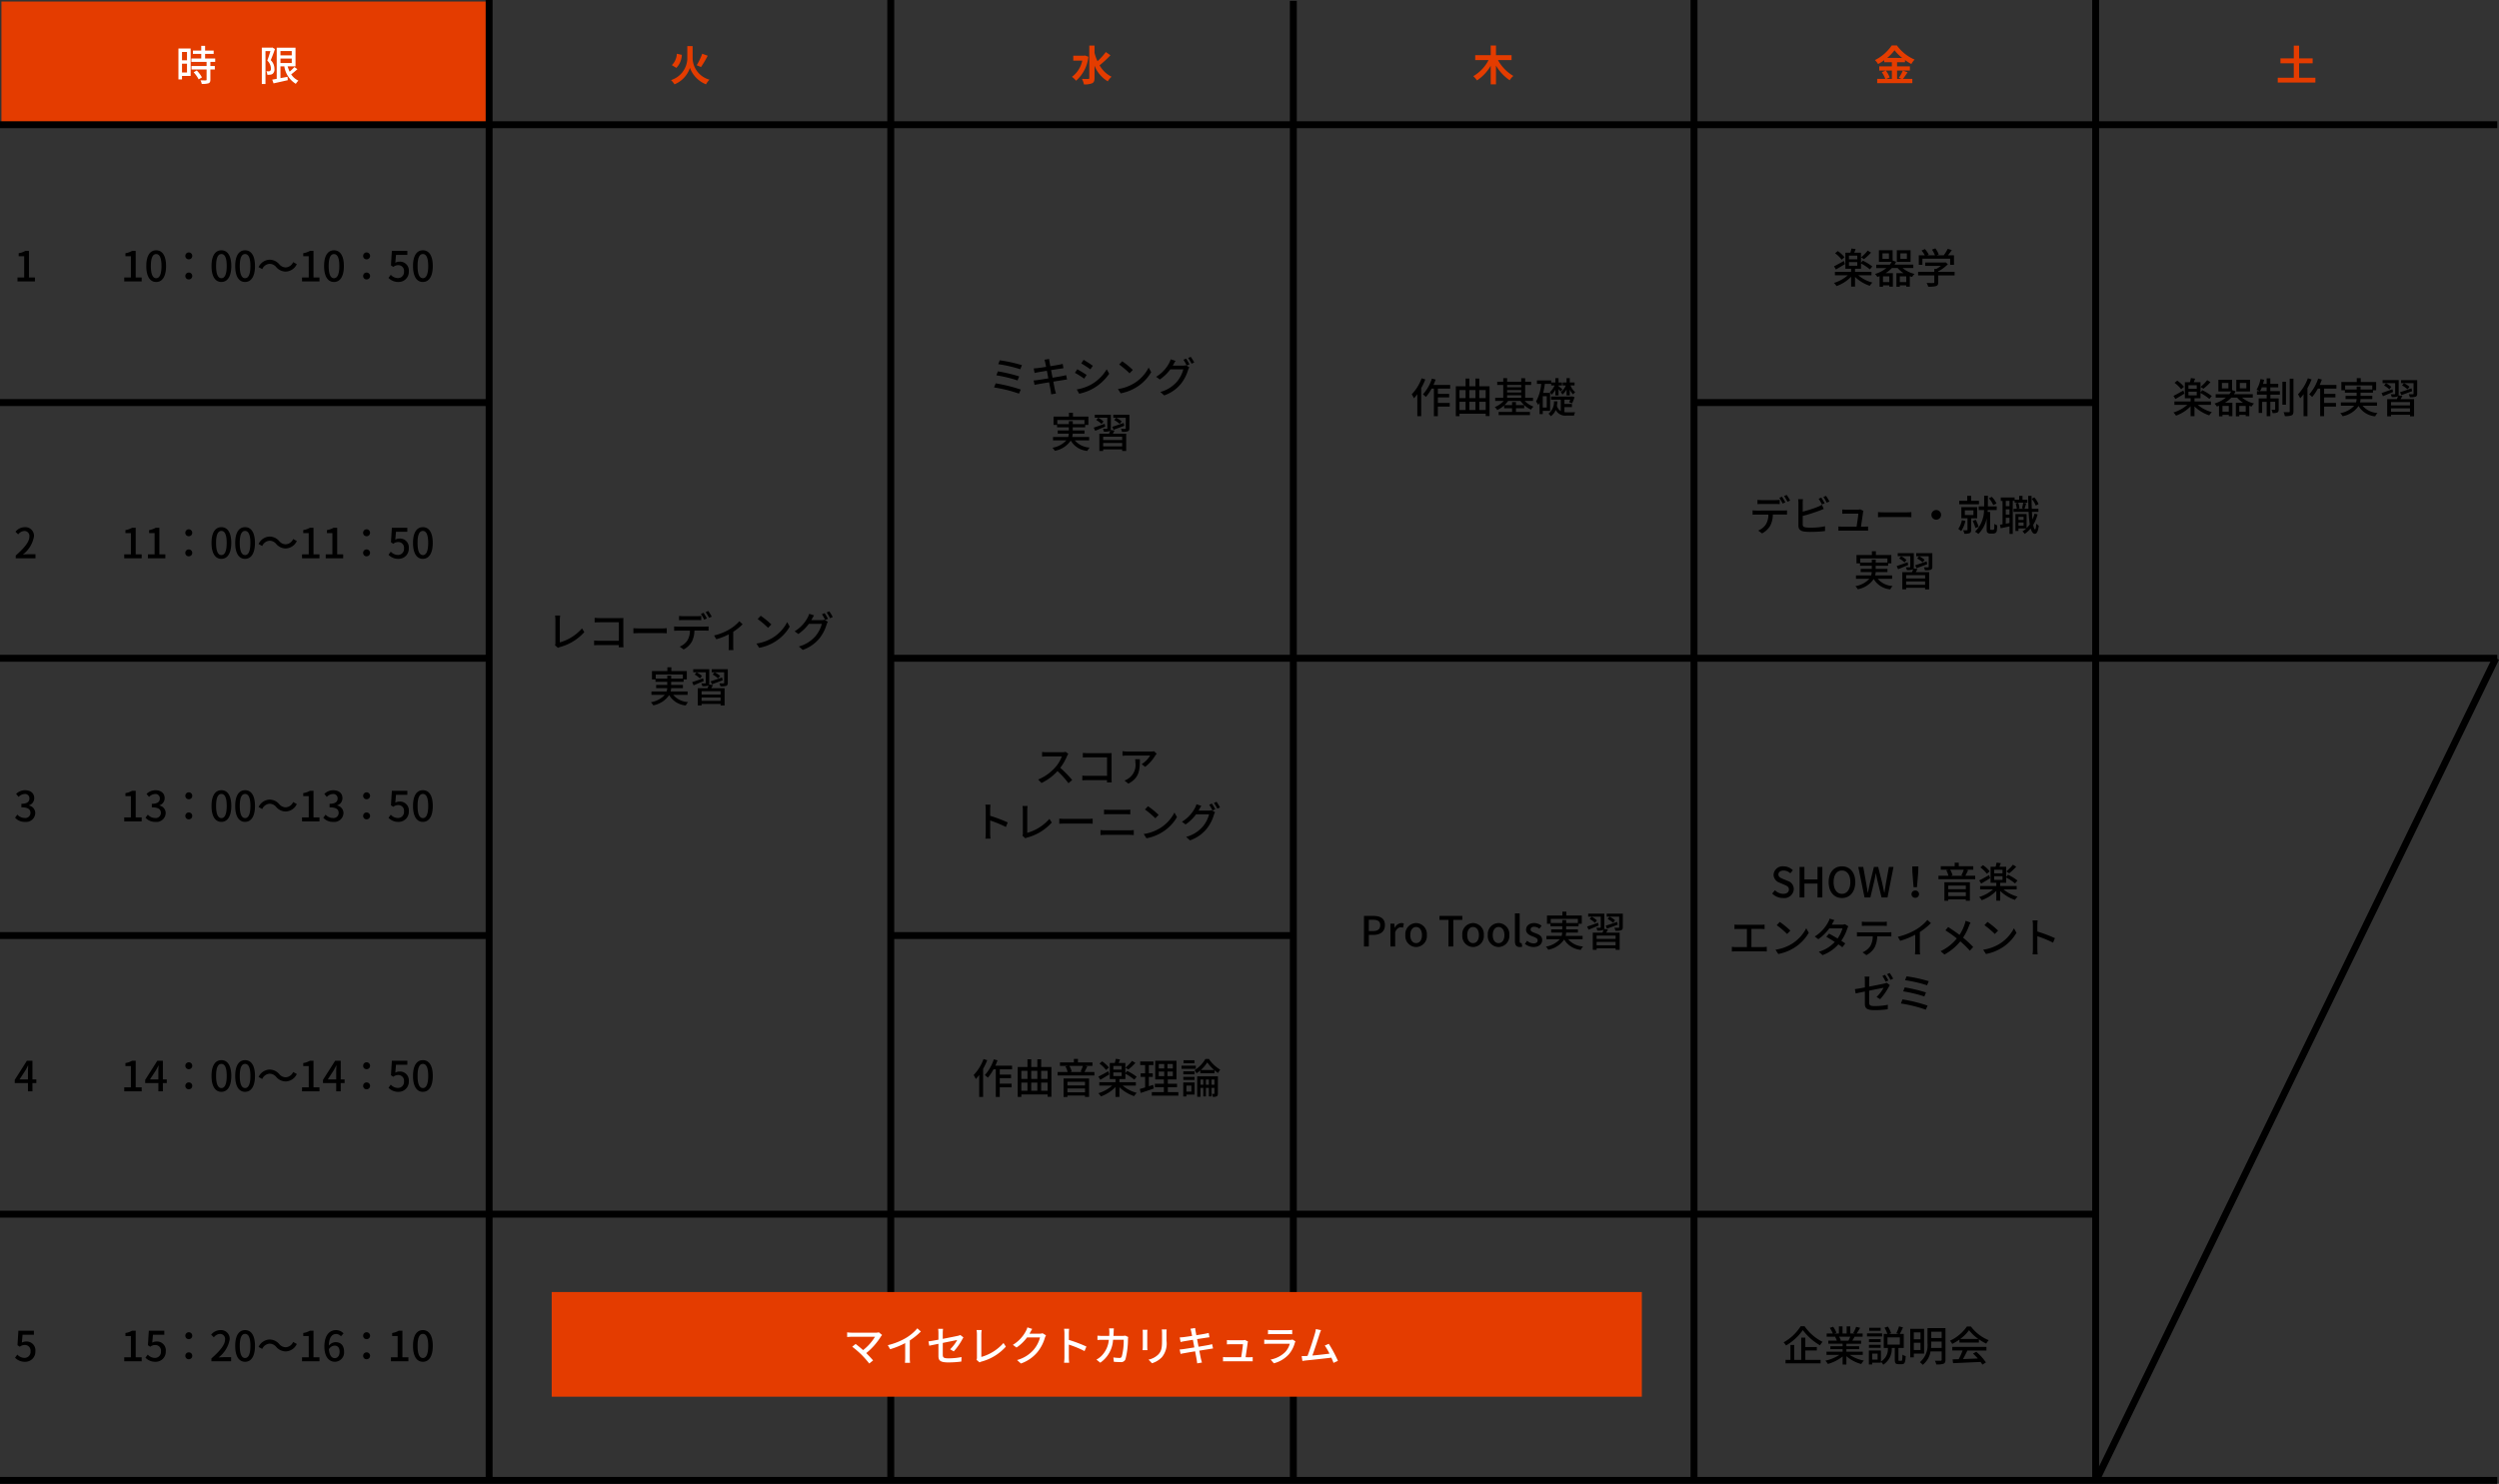 <svg xmlns="http://www.w3.org/2000/svg" width="360.931" height="214.377" viewBox="0 0 360.931 214.377"><rect x="0" y="0" width="360.931" height="214.377" fill="#333333" stroke="none"/><g transform="translate(9892.182 -10864.717)"><path d="M0,0H70.438V17.8H0Z" transform="translate(-9891.975 10864.939)" fill="#e43c00"/><path d="M1.692-4.152v1.206H.972V-4.152ZM.972-1.188V-2.454h.72v1.266ZM2.22-4.656H.456v4.47H.972v-.5H2.22Zm.432,3.438A4.45,4.45,0,0,1,3.378-.192L3.852-.48a4.419,4.419,0,0,0-.75-1Zm3.114-1.5V-3.21H4.308v-.66H5.544v-.486H4.308V-5.04H3.75v.684H2.55v.486h1.2v.66H2.322v.492h2.2v.6H2.34v.492H4.524V-.162c0,.084-.03.108-.126.114s-.42,0-.756-.012a2.077,2.077,0,0,1,.18.522,2.95,2.95,0,0,0,.984-.09C5,.288,5.07.138,5.07-.15V-1.626h.642v-.492H5.07v-.6ZM14.022-4.8l-.078.018H12.5V.474h.528V-4.278h.714c-.12.414-.294.96-.456,1.368a1.607,1.607,0,0,1,.528,1.128.419.419,0,0,1-.12.372.349.349,0,0,1-.2.054c-.09,0-.2,0-.336-.012a1.262,1.262,0,0,1,.132.51,2.544,2.544,0,0,0,.432-.012.75.75,0,0,0,.336-.12.811.811,0,0,0,.264-.726,1.733,1.733,0,0,0-.534-1.254c.2-.468.438-1.1.612-1.608Zm1.17,1.6h1.632v.642H15.192ZM16.824-4.29v.624H15.192V-4.29ZM17.2-1.974a6.623,6.623,0,0,1-.684.666,5.076,5.076,0,0,1-.288-.768h1.14V-4.77H14.652v4.5c-.24.042-.462.084-.648.114l.186.54c.576-.126,1.338-.294,2.064-.462l-.042-.486-1.02.192v-1.7h.558A3.547,3.547,0,0,0,17.412.45a2.286,2.286,0,0,1,.372-.462A2.5,2.5,0,0,1,16.74-.918c.288-.216.618-.492.9-.75Z" transform="translate(-9866.867 10876.377)" fill="#fff"/><path d="M3.354-5H2.586v1.872A3.369,3.369,0,0,1,.234-.09a3.636,3.636,0,0,1,.5.612A3.888,3.888,0,0,0,2.964-1.86,4.094,4.094,0,0,0,5.286.522a3.1,3.1,0,0,1,.5-.672,3.308,3.308,0,0,1-2.43-2.982ZM4.74-3.9a9.055,9.055,0,0,1-.8,1.662l.624.264a14.327,14.327,0,0,0,.966-1.632Zm-3.666.006A2.478,2.478,0,0,1,.354-2.25l.648.4a2.849,2.849,0,0,0,.792-1.89Z" transform="translate(-9795.5 10876.377)" fill="#e43c00"/><path d="M2.028-3.642,1.9-3.618H.33v.72h1.3A3.93,3.93,0,0,1,.138-.558,2.787,2.787,0,0,1,.732.006,5.361,5.361,0,0,0,2.514-3.462Zm3.006-.5A9.88,9.88,0,0,1,3.828-2.814,7.74,7.74,0,0,1,3.4-4.02V-5.076H2.646V-.4c0,.1-.042.144-.162.144s-.5.006-.9-.012a2.818,2.818,0,0,1,.282.8A2.809,2.809,0,0,0,3.06.366C3.306.246,3.4.03,3.4-.4v-1.77A4.623,4.623,0,0,0,5.31.09a3,3,0,0,1,.552-.666,4.018,4.018,0,0,1-1.728-1.65A15.076,15.076,0,0,0,5.7-3.678Z" transform="translate(-9737.5 10876.377)" fill="#e43c00"/><path d="M5.634-2.982V-3.69H3.384V-5.082H2.622V-3.69H.384v.708H2.31A5.768,5.768,0,0,1,.108-.654a3.686,3.686,0,0,1,.534.612,6.339,6.339,0,0,0,1.98-2.112V.522h.762V-2.184A6.655,6.655,0,0,0,5.358-.066,2.8,2.8,0,0,1,5.892-.69a5.954,5.954,0,0,1-2.22-2.292Z" transform="translate(-9679.5 10876.377)" fill="#e43c00"/><path d="M2.592-1.464v1.2h-.81l.492-.21a4.048,4.048,0,0,0-.552-.99Zm-.678-1.83A6.259,6.259,0,0,0,2.976-4.4a6.4,6.4,0,0,0,1.1,1.11Zm2.262,1.83a6.232,6.232,0,0,1-.57,1.038L4-.264H3.342v-1.2H5.19v-.612H3.342V-2.67H4.488v-.312a7.583,7.583,0,0,0,.912.57,3.352,3.352,0,0,1,.474-.642A6.13,6.13,0,0,1,3.312-5.1H2.574A6.4,6.4,0,0,1,.15-2.982a2.8,2.8,0,0,1,.444.576,7.668,7.668,0,0,0,.894-.558v.294h1.1v.594H.768v.612h.918L1.14-1.23a4.122,4.122,0,0,1,.5.966H.468V.348H5.544V-.264H4.188c.21-.252.444-.618.672-.948Z" transform="translate(-9621.529 10876.377)" fill="#e43c00"/><path d="M3.378-.432V-2.52H5.334v-.708H3.378V-5.07H2.61v1.842H.684v.708H2.61V-.432H.294v.7H5.73v-.7Z" transform="translate(-9563.5 10876.377)" fill="#e43c00"/><path d="M.516,0h2.52V-.57H2.172V-4.416H1.65a2.713,2.713,0,0,1-.96.336v.438h.792V-.57H.516Zm15.42,0h2.52V-.57h-.864V-4.416H17.07a2.713,2.713,0,0,1-.96.336v.438H16.9V-.57h-.966ZM20.55.078c.864,0,1.428-.768,1.428-2.3S21.414-4.5,20.55-4.5s-1.428.744-1.428,2.274S19.68.078,20.55.078Zm0-.546c-.45,0-.768-.48-.768-1.758s.318-1.728.768-1.728.768.462.768,1.728S21-.468,20.55-.468Zm4.71-2.724a.491.491,0,0,0,.5-.5.5.5,0,0,0-.5-.5.5.5,0,0,0-.5.5A.491.491,0,0,0,25.26-3.192Zm0,2.9a.489.489,0,0,0,.5-.492.492.492,0,0,0-.5-.5.492.492,0,0,0-.5.5A.489.489,0,0,0,25.26-.288Zm4.71.366c.864,0,1.428-.768,1.428-2.3S30.834-4.5,29.97-4.5s-1.428.744-1.428,2.274S29.1.078,29.97.078Zm0-.546c-.45,0-.768-.48-.768-1.758s.318-1.728.768-1.728.768.462.768,1.728S30.42-.468,29.97-.468Zm3.42.546c.864,0,1.428-.768,1.428-2.3S34.254-4.5,33.39-4.5s-1.428.744-1.428,2.274S32.52.078,33.39.078Zm0-.546c-.45,0-.768-.48-.768-1.758s.318-1.728.768-1.728.768.462.768,1.728S33.84-.468,33.39-.468Zm5.88-.954A1.822,1.822,0,0,0,40.86-2.5l-.528-.288a1.251,1.251,0,0,1-1.056.762,1.241,1.241,0,0,1-.96-.468,1.838,1.838,0,0,0-1.386-.648,1.822,1.822,0,0,0-1.59,1.074l.528.288a1.251,1.251,0,0,1,1.056-.762,1.241,1.241,0,0,1,.96.468A1.838,1.838,0,0,0,39.27-1.422ZM41.616,0h2.52V-.57h-.864V-4.416H42.75a2.713,2.713,0,0,1-.96.336v.438h.792V-.57h-.966ZM46.23.078c.864,0,1.428-.768,1.428-2.3S47.094-4.5,46.23-4.5,44.8-3.756,44.8-2.226,45.36.078,46.23.078Zm0-.546c-.45,0-.768-.48-.768-1.758s.318-1.728.768-1.728S47-3.492,47-2.226,46.68-.468,46.23-.468Zm4.71-2.724a.491.491,0,0,0,.5-.5.5.5,0,0,0-.5-.5.5.5,0,0,0-.5.5A.491.491,0,0,0,50.94-3.192Zm0,2.9a.489.489,0,0,0,.5-.492.492.492,0,0,0-.5-.5.492.492,0,0,0-.5.5A.489.489,0,0,0,50.94-.288Zm4.608.366a1.457,1.457,0,0,0,1.488-1.53,1.27,1.27,0,0,0-1.344-1.4,1.245,1.245,0,0,0-.606.156l.1-1.134h1.638v-.582H54.588l-.132,2.094.336.222a1.162,1.162,0,0,1,.708-.252.819.819,0,0,1,.84.924.863.863,0,0,1-.876.942A1.413,1.413,0,0,1,54.432-.96l-.33.45A1.954,1.954,0,0,0,55.548.078Zm3.522,0c.864,0,1.428-.768,1.428-2.3S59.934-4.5,59.07-4.5s-1.428.744-1.428,2.274S58.2.078,59.07.078Zm0-.546c-.45,0-.768-.48-.768-1.758s.318-1.728.768-1.728.768.462.768,1.728S59.52-.468,59.07-.468Z" transform="translate(-9890.174 10905.377)"/><path d="M-19.086.168a1.039,1.039,0,0,1,.3-.126,7.2,7.2,0,0,0,3.5-2.154l-.342-.528a6.652,6.652,0,0,1-3.2,2.016V-3.906a3.913,3.913,0,0,1,.054-.6h-.744a3.551,3.551,0,0,1,.054.606V-.546a.662.662,0,0,1-.066.336ZM-9.63.09c-.012-.132-.024-.426-.024-.636v-3.1c0-.156.006-.372.012-.5-.108.006-.318.012-.48.012H-13.1c-.2,0-.486-.018-.7-.036v.66c.156-.006.462-.018.7-.018h2.8V-.858h-2.874c-.258,0-.522-.018-.7-.03V-.21c.174-.012.474-.024.72-.024h2.844c0,.126-.006.24-.006.324ZM-8.2-1.938c.2-.012.552-.024.888-.024H-4.05c.264,0,.534.018.666.024v-.738c-.144.012-.378.036-.672.036H-7.314c-.324,0-.7-.018-.888-.036ZM2.418-4.08A8.7,8.7,0,0,0,1.932-4.9l-.384.162a7.162,7.162,0,0,1,.474.828ZM1-3.852c.192,0,.408.012.6.024v-.618A5.031,5.031,0,0,1,1-4.41H-1.026a4.593,4.593,0,0,1-.582-.036v.618c.162-.012.384-.024.588-.024ZM-1.77-2.9a5.352,5.352,0,0,1-.546-.03V-2.3c.168-.012.366-.018.546-.018H-.036A2.73,2.73,0,0,1-.4-.906a2.5,2.5,0,0,1-1.11.894L-.948.4A2.954,2.954,0,0,0,.24-.726a3.683,3.683,0,0,0,.372-1.6H2.154c.156,0,.366.006.5.012v-.618a3.77,3.77,0,0,1-.5.03Zm4-2.094a5.62,5.62,0,0,1,.492.822l.39-.168a6.614,6.614,0,0,0-.5-.816ZM7.1-3.678A6.037,6.037,0,0,1,5.556-2.442a7.785,7.785,0,0,1-2.1.816l.318.552A9.929,9.929,0,0,0,5.58-1.788v1.7c0,.192-.018.474-.03.576h.7a3.825,3.825,0,0,1-.03-.576v-2.07A7.509,7.509,0,0,0,7.572-3.24Zm3.09-.792L9.75-4a13.641,13.641,0,0,1,1.5,1.272l.474-.486A12.149,12.149,0,0,0,10.188-4.47ZM9.57-.456l.4.618a6.615,6.615,0,0,0,2.3-.894A6.184,6.184,0,0,0,14.376-2.9l-.366-.654A5.713,5.713,0,0,1,11.928-1.3,6.234,6.234,0,0,1,9.57-.456ZM17.49-3.84c.036-.054.06-.1.09-.156.066-.12.192-.348.312-.528l-.7-.228a2.811,2.811,0,0,1-.222.54A5.132,5.132,0,0,1,15.09-2.226l.528.39A6.216,6.216,0,0,0,17.136-3.3h1.878A4.546,4.546,0,0,1,18.1-1.53,4.8,4.8,0,0,1,15.7-.036l.558.5a5.4,5.4,0,0,0,2.4-1.656,5.938,5.938,0,0,0,1.056-2.04,2.054,2.054,0,0,1,.168-.366l-.492-.3a1.409,1.409,0,0,1-.45.06Zm1.542-.846a7.162,7.162,0,0,1,.474.828l.4-.168a8.694,8.694,0,0,0-.486-.822Zm.678-.258a6.022,6.022,0,0,1,.492.828l.39-.174a7.093,7.093,0,0,0-.5-.816ZM-4.974,4.61V4.016h3.918V4.61H-2.742V4.184h-.564V4.61Zm4.6,2.346V6.47H-2.82a3.194,3.194,0,0,0,.072-.48h1.7V5.528h-1.7V5.072H-.948V4.724h.462v-1.2H-2.718V2.972h-.576v.552H-5.52v1.2h.51v.348h1.7v.456H-4.914V5.99h1.6a2.253,2.253,0,0,1-.09.48h-2.19v.486H-3.66A3.56,3.56,0,0,1-5.676,8.024a2.206,2.206,0,0,1,.342.444,3.545,3.545,0,0,0,2.3-1.476A3.077,3.077,0,0,0-.636,8.486,2,2,0,0,1-.3,8,3.027,3.027,0,0,1-2.454,6.956ZM3.15,5.426C3.6,5.264,4.17,5.054,4.7,4.85l-.09-.408c-.606.216-1.23.426-1.656.558ZM4.32,4.22a3.224,3.224,0,0,0-.8-.522l-.276.324a3.9,3.9,0,0,1,.786.558Zm-2.454.348c-.588.21-1.176.42-1.584.552l.21.456c.426-.168.948-.4,1.458-.606ZM1.7,4.238A3.021,3.021,0,0,0,.924,3.7l-.276.324a3.35,3.35,0,0,1,.762.564Zm2.694,2.67H1.65v-.48H4.392ZM1.65,7.826V7.334H4.392v.492Zm1.08-2.37a.837.837,0,0,0,.03-.24V3.254H.438v.438H2.25V5.216c0,.06-.018.084-.1.084s-.3,0-.54-.006a1.743,1.743,0,0,1,.144.408,2.288,2.288,0,0,0,.786-.066.34.34,0,0,0,.126-.09A3.917,3.917,0,0,1,2.5,6h-1.4V8.486H1.65V8.264H4.392v.222h.582V6H3.042c.084-.144.168-.3.252-.456Zm2.706-2.2H3.108v.438h1.8V5.21c0,.066-.018.084-.1.09s-.342,0-.594-.012a1.722,1.722,0,0,1,.15.438A2.514,2.514,0,0,0,5.2,5.654c.18-.078.234-.2.234-.444Z" transform="translate(-9792.5 10958.146)"/><path d="M-13.284-4.608l-.222.558a19.713,19.713,0,0,1,3.18.732l.246-.588A21.062,21.062,0,0,0-13.284-4.608Zm-.27,1.6-.222.57a19.54,19.54,0,0,1,3.06.738l.234-.582A22.5,22.5,0,0,0-13.554-3.012Zm-.318,1.734-.24.588a19.746,19.746,0,0,1,3.6.894l.264-.588A22.865,22.865,0,0,0-13.872-1.278ZM-3.7-2.466c-.138.042-.336.084-.564.132-.288.054-.822.144-1.4.24l-.21-1.1,1.308-.2c.168-.024.372-.054.48-.066l-.114-.63c-.12.036-.306.078-.492.114-.234.048-.744.132-1.29.222-.06-.312-.1-.54-.114-.612-.03-.132-.048-.318-.066-.432l-.672.108a3.418,3.418,0,0,1,.12.432c.018.084.06.3.12.6-.546.084-1.044.156-1.266.18-.186.018-.354.03-.522.042l.126.66c.156-.036.312-.072.516-.108s.708-.12,1.26-.21l.21,1.1c-.648.1-1.26.2-1.554.24-.168.024-.42.054-.57.06l.138.642c.132-.036.312-.072.558-.114.282-.054.888-.156,1.542-.264.1.558.192,1.008.216,1.158.036.18.054.372.084.582l.69-.12c-.06-.18-.114-.39-.156-.564s-.12-.612-.228-1.152c.558-.09,1.086-.174,1.4-.222.228-.036.444-.078.582-.09Zm2.526-2.208-.342.516c.372.21,1.014.636,1.32.858l.354-.516C-.126-4.02-.8-4.464-1.176-4.674ZM-2.166-.4l.354.618A7.03,7.03,0,0,0,.18-.522,7.061,7.061,0,0,0,2.52-2.67l-.36-.636A6.171,6.171,0,0,1-.138-1.08,6.589,6.589,0,0,1-2.166-.4Zm.078-2.916L-2.43-2.8a15.016,15.016,0,0,1,1.338.84l.348-.534C-1.026-2.688-1.71-3.108-2.088-3.312ZM4.4-4.47,3.96-4A13.641,13.641,0,0,1,5.46-2.73l.474-.486A12.149,12.149,0,0,0,4.4-4.47ZM3.78-.456l.4.618a6.615,6.615,0,0,0,2.3-.894A6.184,6.184,0,0,0,8.586-2.9L8.22-3.558A5.713,5.713,0,0,1,6.138-1.3,6.234,6.234,0,0,1,3.78-.456ZM11.7-3.84c.036-.054.06-.1.09-.156.066-.12.192-.348.312-.528l-.7-.228a2.811,2.811,0,0,1-.222.54A5.132,5.132,0,0,1,9.3-2.226l.528.39A6.216,6.216,0,0,0,11.346-3.3h1.878a4.546,4.546,0,0,1-.912,1.77A4.8,4.8,0,0,1,9.906-.036l.558.5a5.4,5.4,0,0,0,2.4-1.656,5.938,5.938,0,0,0,1.056-2.04,2.054,2.054,0,0,1,.168-.366L13.6-3.9a1.409,1.409,0,0,1-.45.06Zm1.542-.846a7.162,7.162,0,0,1,.474.828l.4-.168a8.7,8.7,0,0,0-.486-.822Zm.678-.258a6.022,6.022,0,0,1,.492.828l.39-.174a7.093,7.093,0,0,0-.5-.816ZM-4.974,4.61V4.016h3.918V4.61H-2.742V4.184h-.564V4.61Zm4.6,2.346V6.47H-2.82a3.194,3.194,0,0,0,.072-.48h1.7V5.528h-1.7V5.072H-.948V4.724h.462v-1.2H-2.718V2.972h-.576v.552H-5.52v1.2h.51v.348h1.7v.456H-4.914V5.99h1.6a2.253,2.253,0,0,1-.09.48h-2.19v.486H-3.66A3.56,3.56,0,0,1-5.676,8.024a2.206,2.206,0,0,1,.342.444,3.545,3.545,0,0,0,2.3-1.476A3.077,3.077,0,0,0-.636,8.486,2,2,0,0,1-.3,8,3.027,3.027,0,0,1-2.454,6.956ZM3.15,5.426C3.6,5.264,4.17,5.054,4.7,4.85l-.09-.408c-.606.216-1.23.426-1.656.558ZM4.32,4.22a3.224,3.224,0,0,0-.8-.522l-.276.324a3.9,3.9,0,0,1,.786.558Zm-2.454.348c-.588.21-1.176.42-1.584.552l.21.456c.426-.168.948-.4,1.458-.606ZM1.7,4.238A3.021,3.021,0,0,0,.924,3.7l-.276.324a3.35,3.35,0,0,1,.762.564Zm2.694,2.67H1.65v-.48H4.392ZM1.65,7.826V7.334H4.392v.492Zm1.08-2.37a.837.837,0,0,0,.03-.24V3.254H.438v.438H2.25V5.216c0,.06-.018.084-.1.084s-.3,0-.54-.006a1.743,1.743,0,0,1,.144.408,2.288,2.288,0,0,0,.786-.066.34.34,0,0,0,.126-.09A3.917,3.917,0,0,1,2.5,6h-1.4V8.486H1.65V8.264H4.392v.222h.582V6H3.042c.084-.144.168-.3.252-.456Zm2.706-2.2H3.108v.438h1.8V5.21c0,.066-.018.084-.1.09s-.342,0-.594-.012a1.722,1.722,0,0,1,.15.438A2.514,2.514,0,0,0,5.2,5.654c.18-.078.234-.2.234-.444Z" transform="translate(-9734.5 10921.377)"/><path d="M-12.9-4.74a6.636,6.636,0,0,1-.954.972l.414.27a7.84,7.84,0,0,0,1.02-.954Zm-3.354.96a4.159,4.159,0,0,0-.972-.894l-.384.324a4.357,4.357,0,0,1,.948.924Zm-.084.54c-.534.294-1.068.594-1.428.768l.276.462c.39-.228.87-.51,1.3-.78Zm.732.162h1.2v.528h-1.2Zm0-.93h1.2v.522h-1.2Zm3.252,2.838v-.492H-14.73v-.456h.864v-.768a7.669,7.669,0,0,1,1.284.858l.348-.42a7.8,7.8,0,0,0-1.362-.84l-.27.306V-4.44h-.972c.06-.156.132-.336.2-.516l-.612-.084c-.03.174-.09.4-.144.6h-.726v2.322h.828v.456h-2.34v.492h1.86a5.448,5.448,0,0,1-2,1.1A2.73,2.73,0,0,1-17.4.39,5.592,5.592,0,0,0-15.294-.96V.462h.564v-1.4A5.618,5.618,0,0,0-12.6.348a2.351,2.351,0,0,1,.378-.468,5.29,5.29,0,0,1-2.034-1.05Zm5.112-2.382h-.942v-.786h.942Zm.534-1.236H-8.694v1.68h1.986Zm-1.554,4.6V-1.02h.93v.828Zm-1.518,0h-.912V-1.02h.912Zm-.054-3.36h-.936v-.786h.936ZM-6.312-2.22v-.492H-9.024a3.538,3.538,0,0,0,.228-.42L-9.3-3.3V-4.788h-1.98v1.68h1.842a2.841,2.841,0,0,1-.264.4H-11.67v.492h1.476a5.114,5.114,0,0,1-1.65.858A2.355,2.355,0,0,1-11.5-.93c.108-.036.21-.078.312-.12V.486h.5V.276h.912V.468h.516v-1.95H-10.32a4.236,4.236,0,0,0,.912-.738h.834a3.65,3.65,0,0,0,.852.738H-8.754V.486h.492V.276h.93V.468h.516V-1.038a3.031,3.031,0,0,0,.33.108,1.922,1.922,0,0,1,.354-.438A4.312,4.312,0,0,1-7.866-2.22Zm1.038-.93A3.087,3.087,0,0,0-5.01-3.7h.7v.546ZM-3.78-3.7h1.146v-.5H-3.78V-5h-.528v.8H-4.83c.054-.192.108-.4.156-.594L-5.2-4.9a4.613,4.613,0,0,1-.576,1.56A3.636,3.636,0,0,1-5.3-3.15h-.414v.51h1.41v.534H-5.46v2.1h.5v-1.6h.654V.468h.528V-1.608h.7V-.54c0,.06-.018.078-.078.078s-.24.006-.456,0a1.407,1.407,0,0,1,.15.474,1.5,1.5,0,0,0,.7-.084c.156-.084.192-.228.192-.456V-2.106h-1.2V-2.64H-2.4v-.51H-3.78Zm2.262-.81h-.516v3.318h.516Zm.54-.444V-.234c0,.1-.03.126-.126.126S-1.53-.1-1.866-.114a2.493,2.493,0,0,1,.18.57A2.541,2.541,0,0,0-.708.348c.2-.1.27-.252.27-.588V-4.95Zm2.622-.06A6.674,6.674,0,0,1,.216-2.694a3.362,3.362,0,0,1,.312.576,5.423,5.423,0,0,0,.492-.588V.462h.564v-4.05a9.541,9.541,0,0,0,.594-1.254ZM5.766-3.516V-4.05H3.354c.114-.252.216-.516.312-.774l-.534-.144a6.375,6.375,0,0,1-1.3,2.28,3.359,3.359,0,0,1,.432.378,6.21,6.21,0,0,0,.816-1.206H3.42V.468h.57V-.924H5.706v-.522H3.99v-.8H5.622v-.51H3.99v-.762Zm1.26.126v-.594h3.918v.594H9.258v-.426H8.694v.426Zm4.6,2.346V-1.53H9.18a3.194,3.194,0,0,0,.072-.48h1.7v-.462h-1.7v-.456h1.794v-.348h.462v-1.2H9.282v-.552H8.706v.552H6.48v1.2h.51v.348h1.7v.456H7.086v.462h1.6a2.253,2.253,0,0,1-.09.48H6.408v.486H8.34A3.56,3.56,0,0,1,6.324.024a2.206,2.206,0,0,1,.342.444,3.545,3.545,0,0,0,2.3-1.476A3.077,3.077,0,0,0,11.364.486,2,2,0,0,1,11.7,0,3.027,3.027,0,0,1,9.546-1.044Zm3.522-1.53c.45-.162,1.02-.372,1.554-.576l-.09-.408c-.606.216-1.23.426-1.656.558ZM16.32-3.78a3.224,3.224,0,0,0-.8-.522l-.276.324a3.9,3.9,0,0,1,.786.558Zm-2.454.348c-.588.21-1.176.42-1.584.552l.21.456c.426-.168.948-.4,1.458-.606Zm-.168-.33a3.021,3.021,0,0,0-.774-.534l-.276.324a3.35,3.35,0,0,1,.762.564Zm2.694,2.67H13.65v-.48h2.742ZM13.65-.174V-.666h2.742v.492Zm1.08-2.37a.837.837,0,0,0,.03-.24V-4.746H12.438v.438H14.25v1.524c0,.06-.018.084-.1.084s-.3,0-.54-.006a1.743,1.743,0,0,1,.144.408,2.288,2.288,0,0,0,.786-.066.34.34,0,0,0,.126-.09A3.917,3.917,0,0,1,14.5-2h-1.4V.486h.558V.264h2.742V.486h.582V-2H15.042c.084-.144.168-.3.252-.456Zm2.706-2.2H15.108v.438h1.8V-2.79c0,.066-.018.084-.1.09s-.342,0-.594-.012a1.722,1.722,0,0,1,.15.438,2.514,2.514,0,0,0,.834-.072c.18-.078.234-.2.234-.444Z" transform="translate(-9560.5 10924.377)"/><path d="M-3.9-4.74a6.636,6.636,0,0,1-.954.972l.414.27a7.84,7.84,0,0,0,1.02-.954Zm-3.354.96a4.159,4.159,0,0,0-.972-.894l-.384.324a4.357,4.357,0,0,1,.948.924Zm-.084.54c-.534.294-1.068.594-1.428.768l.276.462c.39-.228.87-.51,1.3-.78Zm.732.162h1.2v.528h-1.2Zm0-.93h1.2v.522h-1.2ZM-3.354-1.17v-.492H-5.73v-.456h.864v-.768a7.669,7.669,0,0,1,1.284.858l.348-.42A7.8,7.8,0,0,0-4.6-3.288l-.27.306V-4.44h-.972c.06-.156.132-.336.2-.516l-.612-.084c-.03.174-.09.4-.144.6h-.726v2.322h.828v.456h-2.34v.492h1.86a5.448,5.448,0,0,1-2,1.1A2.73,2.73,0,0,1-8.4.39,5.592,5.592,0,0,0-6.294-.96V.462h.564v-1.4A5.618,5.618,0,0,0-3.6.348,2.351,2.351,0,0,1-3.222-.12,5.29,5.29,0,0,1-5.256-1.17ZM1.758-3.552H.816v-.786h.942Zm.534-1.236H.306v1.68H2.292ZM.738-.192V-1.02h.93v.828Zm-1.518,0h-.912V-1.02H-.78Zm-.054-3.36H-1.77v-.786h.936ZM2.688-2.22v-.492H-.024A3.538,3.538,0,0,0,.2-3.132L-.3-3.3V-4.788H-2.28v1.68H-.438a2.841,2.841,0,0,1-.264.4H-2.67v.492h1.476a5.114,5.114,0,0,1-1.65.858A2.355,2.355,0,0,1-2.5-.93c.108-.036.21-.078.312-.12V.486h.5V.276H-.78V.468h.516v-1.95H-1.32A4.236,4.236,0,0,0-.408-2.22H.426a3.65,3.65,0,0,0,.852.738H.246V.486H.738V.276h.93V.468h.516V-1.038a3.031,3.031,0,0,0,.33.108,1.922,1.922,0,0,1,.354-.438A4.312,4.312,0,0,1,1.134-2.22ZM4-3.57H8.01v.882h.552V-4.062h-.87c.186-.228.384-.492.558-.75L7.662-5a6.305,6.305,0,0,1-.582.936H6.066l.294-.114a3.557,3.557,0,0,0-.486-.888l-.486.18a4.444,4.444,0,0,1,.42.822H4.7l.216-.1a3.682,3.682,0,0,0-.558-.8l-.48.216a3.786,3.786,0,0,1,.468.69H3.48v1.374H4Zm4.65,1.9H6.288v-.078a5.385,5.385,0,0,0,1.4-1.032l-.36-.27-.12.03H4.4v.486h2.28A4.747,4.747,0,0,1,6-2.088H5.718v.414H3.378v.516h2.34v.984c0,.09-.03.114-.15.12s-.54.006-.96-.012a3,3,0,0,1,.234.54A4.17,4.17,0,0,0,5.964.39c.246-.084.324-.24.324-.546v-1H8.652Z" transform="translate(-9618.529 10905.66)"/><path d="M-10.356-5.01a6.674,6.674,0,0,1-1.428,2.316,3.362,3.362,0,0,1,.312.576,5.423,5.423,0,0,0,.492-.588V.462h.564v-4.05a9.541,9.541,0,0,0,.594-1.254Zm4.122,1.494V-4.05H-8.646c.114-.252.216-.516.312-.774l-.534-.144a6.375,6.375,0,0,1-1.3,2.28,3.359,3.359,0,0,1,.432.378,6.21,6.21,0,0,0,.816-1.206h.336V.468h.57V-.924h1.716v-.522H-8.01v-.8h1.632v-.51H-8.01v-.762ZM-2.028-.432V-1.608H-1.1V-.432ZM-4.89-1.608h.882V-.432H-4.89Zm.882-1.7v1.17H-4.89v-1.17Zm1.428,1.7V-.432h-.882V-1.608Zm0-1.7v1.17h-.882v-1.17Zm1.476,0v1.17h-.924v-1.17Zm-.924-.546V-4.974H-2.58v1.116h-.882V-4.974h-.546v1.116h-1.41V.468h.528V.108H-1.1V.45h.552V-3.858Zm4.02,1.3h2.04v.36H1.992ZM4.032-4.05v.336H1.992V-4.05Zm-2.04.744h2.04v.342H1.992ZM5.73-1.734V-2.2H4.6V-4.05H5.46v-.456H4.6v-.516h-.57v.516H1.992v-.522H1.434v.522H.564v.456h.87V-2.2H.27v.462H1.506a3.575,3.575,0,0,1-1.3.888A1.885,1.885,0,0,1,.57-.42a4.19,4.19,0,0,0,.99-.66v.4H2.706V-.15H.768V.312H5.286V-.15H3.27V-.684H4.458v-.444H3.27v-.45H2.706v.45h-1.1a3.822,3.822,0,0,0,.528-.606H3.924A3.811,3.811,0,0,0,5.436-.486,2.289,2.289,0,0,1,5.8-.918,3.432,3.432,0,0,1,4.53-1.734Zm4.848-.8h.462v-.846a2.372,2.372,0,0,0,.486.7,1.718,1.718,0,0,1,.3-.324,2.372,2.372,0,0,1-.678-.972h.582V-4.4h-.69v-.63h-.462v.63H10.02v.432h.45a2.524,2.524,0,0,1-.726.96,1.373,1.373,0,0,1,.234.36,2.933,2.933,0,0,0,.6-.744Zm-1.62,0H9.42v-.912c.114.132.234.27.294.354l.264-.324c-.09-.084-.45-.372-.558-.456v-.1h.492V-4.4H9.42v-.63H8.958v.63h-.6v.432H8.85a2.961,2.961,0,0,1-.684.96,1.78,1.78,0,0,1,.246.378,3.375,3.375,0,0,0,.546-.726ZM7.716-.786H7.14V-2.418h.576ZM8.2-.3V-2.9h-1a12.221,12.221,0,0,0,.24-1.3h.918v-.5H6.3v.5h.612a6.344,6.344,0,0,1-.738,2.544,3.583,3.583,0,0,1,.306.51,3,3,0,0,0,.2-.33V.168H7.14V-.3Zm2.07-.54h1.08V-1.3h-1.08v-.618H11.1a3.9,3.9,0,0,1-.144.366l.426.156a9.431,9.431,0,0,0,.354-.888l-.36-.114-.084.024H8.34v.456h1.4V-.27a1.278,1.278,0,0,1-.558-.774c.036-.2.06-.42.078-.636h-.5A2.132,2.132,0,0,1,7.968.1a1.446,1.446,0,0,1,.324.372,1.919,1.919,0,0,0,.72-.906,1.559,1.559,0,0,0,1.614.81h1.032A1.832,1.832,0,0,1,11.814-.1c-.21.006-1,.006-1.158.006a2.669,2.669,0,0,1-.39-.024Z" transform="translate(-9676.5 10924.377)"/><path d="M-18.684,0h.7V-1.674h.666c.96,0,1.662-.444,1.662-1.41,0-1-.7-1.332-1.686-1.332h-1.338Zm.7-2.232V-3.858h.576c.7,0,1.068.192,1.068.774s-.336.852-1.044.852ZM-14.862,0h.684V-2.058c.21-.522.534-.708.8-.708a.976.976,0,0,1,.33.054l.126-.6a.821.821,0,0,0-.372-.072,1.141,1.141,0,0,0-.936.678h-.018L-14.3-3.3h-.564Zm3.708.078A1.585,1.585,0,0,0-9.6-1.644a1.594,1.594,0,0,0-1.554-1.74,1.594,1.594,0,0,0-1.554,1.74A1.585,1.585,0,0,0-11.154.078Zm0-.564c-.516,0-.84-.462-.84-1.158s.324-1.17.84-1.17.846.468.846,1.17S-10.632-.486-11.154-.486ZM-6.48,0h.7V-3.834h1.3v-.582H-7.776v.582h1.3Zm3.552.078A1.585,1.585,0,0,0-1.374-1.644a1.594,1.594,0,0,0-1.554-1.74,1.594,1.594,0,0,0-1.554,1.74A1.585,1.585,0,0,0-2.928.078Zm0-.564c-.516,0-.84-.462-.84-1.158s.324-1.17.84-1.17.846.468.846,1.17S-2.406-.486-2.928-.486ZM.756.078A1.585,1.585,0,0,0,2.31-1.644,1.594,1.594,0,0,0,.756-3.384,1.594,1.594,0,0,0-.8-1.644,1.585,1.585,0,0,0,.756.078Zm0-.564c-.516,0-.84-.462-.84-1.158s.324-1.17.84-1.17.846.468.846,1.17S1.278-.486.756-.486ZM3.8.078A1.108,1.108,0,0,0,4.176.024L4.086-.5a.479.479,0,0,1-.114.012c-.084,0-.168-.066-.168-.252V-4.782H3.12V-.774C3.12-.24,3.306.078,3.8.078Zm2,0c.816,0,1.254-.45,1.254-1,0-.624-.51-.828-.972-1-.36-.132-.7-.24-.7-.522,0-.228.168-.408.528-.408a1.235,1.235,0,0,1,.738.288l.324-.426A1.737,1.737,0,0,0,5.9-3.384c-.726,0-1.17.414-1.17.966s.5.792.942.96c.36.138.732.27.732.57,0,.252-.186.444-.582.444a1.463,1.463,0,0,1-.936-.378L4.56-.378A2.03,2.03,0,0,0,5.8.078ZM8.292-3.39v-.594H12.21v.594H10.524v-.426H9.96v.426Zm4.6,2.346V-1.53H10.446a3.194,3.194,0,0,0,.072-.48h1.7v-.462h-1.7v-.456h1.794v-.348h.462v-1.2H10.548v-.552H9.972v.552H7.746v1.2h.51v.348h1.7v.456H8.352v.462h1.6a2.253,2.253,0,0,1-.09.48H7.674v.486H9.606A3.56,3.56,0,0,1,7.59.024a2.206,2.206,0,0,1,.342.444,3.545,3.545,0,0,0,2.3-1.476A3.077,3.077,0,0,0,12.63.486,2,2,0,0,1,12.966,0a3.027,3.027,0,0,1-2.154-1.044Zm3.522-1.53c.45-.162,1.02-.372,1.554-.576l-.09-.408c-.606.216-1.23.426-1.656.558Zm1.17-1.206a3.224,3.224,0,0,0-.8-.522l-.276.324a3.9,3.9,0,0,1,.786.558Zm-2.454.348c-.588.21-1.176.42-1.584.552l.21.456c.426-.168.948-.4,1.458-.606Zm-.168-.33A3.021,3.021,0,0,0,14.19-4.3l-.276.324a3.35,3.35,0,0,1,.762.564Zm2.694,2.67H14.916v-.48h2.742Zm-2.742.918V-.666h2.742v.492ZM16-2.544a.837.837,0,0,0,.03-.24V-4.746H13.7v.438h1.812v1.524c0,.06-.018.084-.1.084s-.3,0-.54-.006a1.743,1.743,0,0,1,.144.408,2.288,2.288,0,0,0,.786-.066.34.34,0,0,0,.126-.09A3.917,3.917,0,0,1,15.762-2h-1.4V.486h.558V.264h2.742V.486h.582V-2H16.308c.084-.144.168-.3.252-.456Zm2.706-2.2H16.374v.438h1.8V-2.79c0,.066-.018.084-.1.09s-.342,0-.594-.012a1.722,1.722,0,0,1,.15.438,2.514,2.514,0,0,0,.834-.072c.18-.078.234-.2.234-.444Z" transform="translate(-9676.5 11001.455)"/><path d="M-4.5-4.326a1.82,1.82,0,0,1-.522.06H-7.248A6.42,6.42,0,0,1-7.9-4.308v.678c.1-.006.42-.036.654-.036h2.2A4.936,4.936,0,0,1-6-2.082,6.742,6.742,0,0,1-8.466-.324l.486.5A7.679,7.679,0,0,0-5.67-1.542,12.978,12.978,0,0,1-4.086.21l.534-.468A15.948,15.948,0,0,0-5.268-2.016a8.212,8.212,0,0,0,.984-1.71,2.071,2.071,0,0,1,.174-.312ZM2.16.09c-.012-.132-.024-.426-.024-.636v-3.1c0-.156.006-.372.012-.5-.108.006-.318.012-.48.012H-1.314c-.2,0-.486-.018-.7-.036v.66c.156-.006.462-.018.7-.018h2.8V-.858H-1.386c-.258,0-.522-.018-.7-.03V-.21c.174-.012.474-.024.72-.024H1.482c0,.126-.006.24-.006.324ZM5.544-3.258a2.666,2.666,0,0,1,.036.48,2.359,2.359,0,0,1-1,2.3,2.278,2.278,0,0,1-.576.294L4.56.27C6.138-.54,6.228-1.692,6.228-3.258ZM8.274-4.41a3.105,3.105,0,0,1-.5.042H4.416a5.365,5.365,0,0,1-.7-.054v.666c.258-.018.468-.036.7-.036H7.71A3.73,3.73,0,0,1,6.486-2.55l.5.4A5.942,5.942,0,0,0,8.454-3.8c.048-.072.144-.186.2-.252ZM-12.858,5.876a20.7,20.7,0,0,0-2.538-.96V3.98c0-.21.024-.474.042-.672h-.738a4.344,4.344,0,0,1,.054.672V7.448a6.281,6.281,0,0,1-.048.768h.738a7.03,7.03,0,0,1-.048-.768V5.594a16,16,0,0,1,2.268.936ZM-10.3,8.168a1.039,1.039,0,0,1,.3-.126A7.2,7.2,0,0,0-6.5,5.888L-6.84,5.36a6.652,6.652,0,0,1-3.2,2.016V4.094a3.913,3.913,0,0,1,.054-.6h-.744a3.551,3.551,0,0,1,.054.606V7.454a.662.662,0,0,1-.066.336Zm4.884-2.106c.2-.012.552-.024.888-.024H-1.26c.264,0,.534.018.666.024V5.324c-.144.012-.378.036-.672.036H-4.524c-.324,0-.7-.018-.888-.036ZM.54,7.7c.21-.018.456-.03.678-.03H4.746c.168,0,.4.012.6.03V6.974a5.031,5.031,0,0,1-.6.036H1.218C1,7.01.756,6.992.54,6.974Zm.51-2.994c.192-.012.426-.024.642-.024H4.218c.2,0,.456.012.624.024V4.022a6.118,6.118,0,0,1-.624.03H1.686c-.2,0-.438-.012-.636-.03ZM7.4,3.53,6.96,4A13.641,13.641,0,0,1,8.46,5.27l.474-.486A12.149,12.149,0,0,0,7.4,3.53ZM6.78,7.544l.4.618a6.615,6.615,0,0,0,2.3-.894A6.184,6.184,0,0,0,11.586,5.1l-.366-.654A5.713,5.713,0,0,1,9.138,6.7,6.234,6.234,0,0,1,6.78,7.544ZM14.7,4.16c.036-.054.06-.1.09-.156.066-.12.192-.348.312-.528l-.7-.228a2.811,2.811,0,0,1-.222.54A5.132,5.132,0,0,1,12.3,5.774l.528.39A6.216,6.216,0,0,0,14.346,4.7h1.878a4.546,4.546,0,0,1-.912,1.77,4.8,4.8,0,0,1-2.406,1.494l.558.5a5.4,5.4,0,0,0,2.4-1.656,5.938,5.938,0,0,0,1.056-2.04,2.054,2.054,0,0,1,.168-.366L16.6,4.1a1.409,1.409,0,0,1-.45.06Zm1.542-.846a7.162,7.162,0,0,1,.474.828l.4-.168a8.694,8.694,0,0,0-.486-.822Zm.678-.258a6.022,6.022,0,0,1,.492.828l.39-.174a7.093,7.093,0,0,0-.5-.816Z" transform="translate(-9733.776 10977.66)"/><path d="M-16.356-5.01a6.674,6.674,0,0,1-1.428,2.316,3.362,3.362,0,0,1,.312.576,5.423,5.423,0,0,0,.492-.588V.462h.564v-4.05a9.541,9.541,0,0,0,.594-1.254Zm4.122,1.494V-4.05h-2.412c.114-.252.216-.516.312-.774l-.534-.144a6.375,6.375,0,0,1-1.3,2.28,3.359,3.359,0,0,1,.432.378,6.21,6.21,0,0,0,.816-1.206h.336V.468h.57V-.924h1.716v-.522H-14.01v-.8h1.632v-.51H-14.01v-.762ZM-8.028-.432V-1.608H-7.1V-.432ZM-10.89-1.608h.882V-.432h-.882Zm.882-1.7v1.17h-.882v-1.17Zm1.428,1.7V-.432h-.882V-1.608Zm0-1.7v1.17h-.882v-1.17Zm1.476,0v1.17h-.924v-1.17Zm-.924-.546V-4.974H-8.58v1.116h-.882V-4.974h-.546v1.116h-1.41V.468h.528V.108H-7.1V.45h.552V-3.858ZM-1.7-1.722v.528H-4.236v-.528ZM-4.236-.2V-.762H-1.7V-.2Zm-.558.678h.558V.264H-1.7v.2h.588V-2.2H-4.794ZM-2-4.02A5.949,5.949,0,0,1-2.34-3.2l.264.066H-3.912l.288-.066A2.769,2.769,0,0,0-3.96-4.02Zm.222.882c.126-.216.27-.516.408-.81L-1.7-4.02h1.08v-.5H-2.718v-.51h-.588v.51h-2.01v.5h1.152l-.366.072a3.106,3.106,0,0,1,.318.81h-1.44v.5h5.31v-.5ZM5.1-4.74a6.636,6.636,0,0,1-.954.972l.414.27a7.84,7.84,0,0,0,1.02-.954Zm-3.354.96a4.159,4.159,0,0,0-.972-.894L.39-4.35a4.357,4.357,0,0,1,.948.924Zm-.084.54c-.534.294-1.068.594-1.428.768L.51-2.01c.39-.228.87-.51,1.3-.78Zm.732.162h1.2v.528h-1.2Zm0-.93h1.2v.522h-1.2ZM5.646-1.17v-.492H3.27v-.456h.864v-.768a7.669,7.669,0,0,1,1.284.858l.348-.42A7.8,7.8,0,0,0,4.4-3.288l-.27.306V-4.44H3.162c.06-.156.132-.336.2-.516L2.748-5.04c-.03.174-.09.4-.144.6H1.878v2.322h.828v.456H.366v.492h1.86a5.448,5.448,0,0,1-2,1.1A2.73,2.73,0,0,1,.6.39,5.592,5.592,0,0,0,2.706-.96V.462H3.27v-1.4A5.618,5.618,0,0,0,5.4.348,2.351,2.351,0,0,1,5.778-.12,5.29,5.29,0,0,1,3.744-1.17Zm2.5-.108c-.2.072-.42.138-.624.2V-2.43h.57v-.516h-.57V-4.14h.666v-.516H6.276v.516h.708v1.194H6.336v.516h.648V-.906c-.288.09-.552.162-.768.222l.132.57c.54-.174,1.236-.408,1.89-.636Zm.81-1.92h.786v.66H8.952Zm0-1.092h.786v.648H8.952Zm2.028.648h-.768V-4.29h.768Zm0,1.1h-.768V-3.2h.768Zm-.72,2.31V-.942h1.332v-.5H10.26v-.618h1.254v-2.7H8.442v2.7H9.69v.618h-1.3v.5h1.3v.714H7.95v.51h3.834v-.51Zm3.846-4.608H12.534V-4.4h1.572Zm.2.792H12.24V-3.6H14.3Zm-.18.816H12.5V-2.8h1.626ZM12.5-1.992h1.626V-2.43H12.5Zm1.17.822v.864h-.72V-1.17Zm.462-.45H12.492V.4h.456V.132H14.13Zm2.442.324v-.756H17V-1.3Zm-.81,0v-.756h.426V-1.3Zm-.78,0v-.756h.408V-1.3ZM17.5-2.508H14.508V.444h.474V-.84h.408V.39h.372V-.84h.426V.39h.384V-.84H17v.792c0,.054-.012.072-.066.072a2.544,2.544,0,0,1-.312,0,1.72,1.72,0,0,1,.138.432,1.182,1.182,0,0,0,.558-.078c.138-.078.174-.2.174-.414ZM15.03-3.42a5.391,5.391,0,0,0,.93-1.1,6.42,6.42,0,0,0,1,1.1Zm.66-1.6A4.694,4.694,0,0,1,14.124-3.4a2.4,2.4,0,0,1,.282.456,5.029,5.029,0,0,0,.546-.414v.4H17.01v-.426a4.665,4.665,0,0,0,.516.39,2.835,2.835,0,0,1,.306-.48,5.1,5.1,0,0,1-1.638-1.554Z" transform="translate(-9733.776 11022.725)"/><path d="M-15.792-4.08a8.7,8.7,0,0,0-.486-.822l-.384.162a7.162,7.162,0,0,1,.474.828Zm-1.416.228c.192,0,.408.012.6.024v-.618a5.031,5.031,0,0,1-.6.036h-2.028a4.593,4.593,0,0,1-.582-.036v.618c.162-.012.384-.024.588-.024ZM-19.98-2.9a5.352,5.352,0,0,1-.546-.03V-2.3c.168-.012.366-.018.546-.018h1.734a2.73,2.73,0,0,1-.36,1.416,2.5,2.5,0,0,1-1.11.894l.558.408A2.954,2.954,0,0,0-17.97-.726a3.683,3.683,0,0,0,.372-1.6h1.542c.156,0,.366.006.5.012v-.618a3.77,3.77,0,0,1-.5.03Zm4-2.094a5.62,5.62,0,0,1,.492.822l.39-.168a6.614,6.614,0,0,0-.5-.816Zm5.862,1.044a8.7,8.7,0,0,0-.486-.822l-.384.162a8.222,8.222,0,0,1,.48.828Zm-3.168,1.83a23.174,23.174,0,0,0,2.406-.762c.192-.066.432-.174.63-.252l-.264-.606a3.314,3.314,0,0,1-.582.294,16.476,16.476,0,0,1-2.19.7V-4a3.949,3.949,0,0,1,.036-.54h-.7a3.432,3.432,0,0,1,.042.54V-.714c0,.5.276.744.762.834a6.538,6.538,0,0,0,.984.06,17.4,17.4,0,0,0,2.1-.12V-.63a9.92,9.92,0,0,1-2.064.2,5.174,5.174,0,0,1-.75-.042c-.282-.06-.408-.132-.408-.42Zm2.982-2.742a5.59,5.59,0,0,1,.486.822l.39-.168a7.965,7.965,0,0,0-.492-.816ZM-4.872-.576c.084-.558.252-1.68.3-2.064.012-.06.03-.15.048-.216l-.456-.222a1.216,1.216,0,0,1-.36.048h-1.7a5.191,5.191,0,0,1-.528-.03v.624c.162-.006.354-.018.534-.018h1.782c-.018.336-.174,1.368-.258,1.878H-7.59a4.875,4.875,0,0,1-.54-.03V.012c.2-.006.342-.012.54-.012h3.234c.144,0,.4.006.51.012V-.6c-.138.012-.384.024-.522.024Zm2.46-1.362c.2-.012.552-.024.888-.024H1.74c.264,0,.534.018.666.024v-.738c-.144.012-.378.036-.672.036H-1.524c-.324,0-.7-.018-.888-.036ZM5.3-2.28a.7.7,0,0,0,.7.7.7.7,0,0,0,.7-.7.7.7,0,0,0-.7-.7A.7.7,0,0,0,5.3-2.28Zm9.4-1.638a3.339,3.339,0,0,0-.672-.96l-.426.2a3.512,3.512,0,0,1,.63.984Zm-2.532-.39H11.04v-.726h-.564v.726H9.318v.5h2.856Zm-2.466,2.8a3.376,3.376,0,0,1-.516,1.26,3.034,3.034,0,0,1,.414.318,4.324,4.324,0,0,0,.612-1.47Zm.426-1.422h1.242v.678H10.134Zm1.782,1.146V-3.4H9.624v1.614h.888v1.65c0,.06-.018.084-.09.084s-.3.006-.54,0a1.948,1.948,0,0,1,.18.5,1.911,1.911,0,0,0,.768-.09c.168-.09.216-.24.216-.492V-1.782Zm.21,1.23a5.091,5.091,0,0,0-.414-1.014l-.438.162a5.584,5.584,0,0,1,.384,1.026Zm1.83.444a.222.222,0,0,1-.126-.036.11.11,0,0,1-.042-.1V-2.7h-.366c.006-.1.012-.186.018-.276h1.3V-3.5H13.458V-5.04h-.54V-3.5h-.786v.528H12.9A4.451,4.451,0,0,1,11.6.156a2.492,2.492,0,0,1,.48.324,4.288,4.288,0,0,0,1.2-2.262V-.234c0,.33.024.438.132.534a.619.619,0,0,0,.4.126h.366a.772.772,0,0,0,.354-.078.486.486,0,0,0,.21-.3,5.755,5.755,0,0,0,.06-.81,1.328,1.328,0,0,1-.414-.228,6.749,6.749,0,0,1-.018.7.205.205,0,0,1-.072.144.254.254,0,0,1-.15.036ZM20.778-3.84a3.706,3.706,0,0,0-.612-.96l-.372.2a4.216,4.216,0,0,1,.588.984Zm-4.2.306h-.534V-4.3h.534ZM16.044-1v-.852h.534v.75Zm.534-1.314h-.534v-.762h.534Zm2.58-2.148h-.7v-.558h-.48v.558h-.66v-.33h-2v.5h.258V-.918c-.132.024-.258.048-.372.066l.1.51c.378-.078.822-.174,1.278-.27V.474h.468V-4.3h.264v.258h1.848ZM17.874-.708V-1.17h.738v.462Zm.738-1.284v.444h-.738v-.444Zm1.578-.456a6.01,6.01,0,0,1-.288.84c-.036-.33-.06-.7-.084-1.1h.942v-.444H19.8c-.024-.582-.03-1.218-.03-1.872h-.492c.006.666.024,1.3.042,1.872h-.582c.084-.21.168-.516.264-.792l-.438-.09c-.036.234-.12.582-.18.8l.3.078H17.73l.294-.072a2.941,2.941,0,0,0-.186-.8l-.372.084a3.277,3.277,0,0,1,.162.786H17.16v.444h2.184a15.126,15.126,0,0,0,.168,1.806,4.041,4.041,0,0,1-.462.546V-2.394H17.436V.054h.438V-.312H19A3.352,3.352,0,0,1,18.456.1a2.513,2.513,0,0,1,.324.372,4.288,4.288,0,0,0,.858-.792c.138.5.336.774.612.78.2.006.444-.222.564-1.17a1.8,1.8,0,0,1-.366-.306c-.03.528-.09.828-.174.828-.108,0-.2-.24-.27-.648a5.648,5.648,0,0,0,.636-1.512ZM-4.974,4.61V4.016h3.918V4.61H-2.742V4.184h-.564V4.61Zm4.6,2.346V6.47H-2.82a3.194,3.194,0,0,0,.072-.48h1.7V5.528h-1.7V5.072H-.948V4.724h.462v-1.2H-2.718V2.972h-.576v.552H-5.52v1.2h.51v.348h1.7v.456H-4.914V5.99h1.6a2.253,2.253,0,0,1-.09.48h-2.19v.486H-3.66A3.56,3.56,0,0,1-5.676,8.024a2.206,2.206,0,0,1,.342.444,3.545,3.545,0,0,0,2.3-1.476A3.077,3.077,0,0,0-.636,8.486,2,2,0,0,1-.3,8,3.027,3.027,0,0,1-2.454,6.956ZM3.15,5.426C3.6,5.264,4.17,5.054,4.7,4.85l-.09-.408c-.606.216-1.23.426-1.656.558ZM4.32,4.22a3.224,3.224,0,0,0-.8-.522l-.276.324a3.9,3.9,0,0,1,.786.558Zm-2.454.348c-.588.21-1.176.42-1.584.552l.21.456c.426-.168.948-.4,1.458-.606ZM1.7,4.238A3.021,3.021,0,0,0,.924,3.7l-.276.324a3.35,3.35,0,0,1,.762.564Zm2.694,2.67H1.65v-.48H4.392ZM1.65,7.826V7.334H4.392v.492Zm1.08-2.37a.837.837,0,0,0,.03-.24V3.254H.438v.438H2.25V5.216c0,.06-.018.084-.1.084s-.3,0-.54-.006a1.743,1.743,0,0,1,.144.408,2.288,2.288,0,0,0,.786-.066.34.34,0,0,0,.126-.09A3.917,3.917,0,0,1,2.5,6h-1.4V8.486H1.65V8.264H4.392v.222h.582V6H3.042c.084-.144.168-.3.252-.456Zm2.706-2.2H3.108v.438h1.8V5.21c0,.066-.018.084-.1.09s-.342,0-.594-.012a1.722,1.722,0,0,1,.15.438A2.514,2.514,0,0,0,5.2,5.654c.18-.078.234-.2.234-.444Z" transform="translate(-9618.529 10941.377)"/><path d="M-16.128.078a1.375,1.375,0,0,0,1.554-1.284,1.233,1.233,0,0,0-.9-1.194l-.606-.258c-.36-.144-.714-.288-.714-.666,0-.354.294-.57.744-.57a1.407,1.407,0,0,1,.972.4l.366-.444A1.892,1.892,0,0,0-16.05-4.5,1.312,1.312,0,0,0-17.5-3.282a1.27,1.27,0,0,0,.9,1.158l.612.264c.408.18.708.306.708.708,0,.372-.3.624-.834.624a1.712,1.712,0,0,1-1.176-.522l-.408.48A2.2,2.2,0,0,0-16.128.078ZM-13.74,0h.7V-2.01h1.89V0h.7V-4.416h-.7v1.8h-1.89v-1.8h-.7Zm6.12.078c1.134,0,1.926-.882,1.926-2.3S-6.486-4.5-7.62-4.5s-1.92.852-1.92,2.274S-8.754.078-7.62.078Zm0-.606c-.732,0-1.206-.66-1.206-1.7s.474-1.668,1.206-1.668,1.212.63,1.212,1.668S-6.888-.528-7.62-.528ZM-4.356,0h.84l.582-2.454c.072-.348.144-.678.2-1.014h.03c.06.336.126.666.2,1.014L-1.9,0h.858l.87-4.416H-.84l-.42,2.3c-.072.462-.15.936-.222,1.416h-.03c-.1-.48-.2-.954-.3-1.416l-.576-2.3H-3l-.57,2.3c-.1.468-.2.942-.3,1.416h-.024l-.234-1.416-.414-2.3h-.72Zm7.08-1.488h.492L3.4-3.7l.018-.792H2.532L2.55-3.7ZM2.97.042A.521.521,0,0,0,3.516-.48a.525.525,0,0,0-.546-.528.525.525,0,0,0-.546.528A.521.521,0,0,0,2.97.042Zm7.3-1.764v.528H7.734v-.528ZM7.734-.2V-.762h2.538V-.2ZM7.176.474h.558V.264h2.538v.2h.588V-2.2H7.176Zm2.8-4.494A5.949,5.949,0,0,1,9.63-3.2l.264.066H8.058L8.346-3.2A2.769,2.769,0,0,0,8.01-4.02Zm.222.882c.126-.216.27-.516.408-.81l-.336-.072h1.08v-.5H9.252v-.51H8.664v.51H6.654v.5H7.806l-.366.072a3.106,3.106,0,0,1,.318.81H6.318v.5h5.31v-.5Zm6.876-1.6a6.636,6.636,0,0,1-.954.972l.414.27a7.84,7.84,0,0,0,1.02-.954Zm-3.354.96a4.159,4.159,0,0,0-.972-.894l-.384.324a4.357,4.357,0,0,1,.948.924Zm-.084.54c-.534.294-1.068.594-1.428.768l.276.462c.39-.228.87-.51,1.3-.78Zm.732.162h1.2v.528h-1.2Zm0-.93h1.2v.522h-1.2ZM17.616-1.17v-.492H15.24v-.456H16.1v-.768a7.669,7.669,0,0,1,1.284.858l.348-.42a7.8,7.8,0,0,0-1.362-.84l-.27.306V-4.44h-.972c.06-.156.132-.336.2-.516l-.612-.084c-.03.174-.09.4-.144.6h-.726v2.322h.828v.456h-2.34v.492H14.2a5.448,5.448,0,0,1-2,1.1A2.73,2.73,0,0,1,12.57.39,5.592,5.592,0,0,0,14.676-.96V.462h.564v-1.4A5.618,5.618,0,0,0,17.37.348a2.351,2.351,0,0,1,.378-.468,5.29,5.29,0,0,1-2.034-1.05Zm-38.31,8.336V4.544h1.362a5.34,5.34,0,0,1,.54.024V3.914a5.049,5.049,0,0,1-.54.03h-3.282c-.138,0-.372-.012-.528-.03v.654c.15-.018.4-.024.528-.024h1.266V7.166h-1.614a3.548,3.548,0,0,1-.558-.042v.684c.192-.018.384-.024.558-.024H-19c.126,0,.36.006.522.024V7.124A4.382,4.382,0,0,1-19,7.166ZM-16.6,3.53-17.04,4a13.641,13.641,0,0,1,1.5,1.272l.474-.486A12.149,12.149,0,0,0-16.6,3.53Zm-.618,4.014.4.618a6.615,6.615,0,0,0,2.3-.894A6.184,6.184,0,0,0-12.414,5.1l-.366-.654A5.713,5.713,0,0,1-14.862,6.7,6.234,6.234,0,0,1-17.22,7.544ZM-7.182,3.86a1.4,1.4,0,0,1-.45.066H-9.09l.072-.132c.06-.12.192-.348.306-.528L-9.4,3.05a2.12,2.12,0,0,1-.228.54,5.4,5.4,0,0,1-1.92,2.046l.516.39A6.611,6.611,0,0,0-9.45,4.466h1.908A4.983,4.983,0,0,1-8.25,5.924c-.438-.264-.9-.528-1.236-.7l-.4.45c.324.18.786.462,1.23.75a5.115,5.115,0,0,1-2.31,1.422l.546.48A5.69,5.69,0,0,0-8.13,6.77c.228.156.426.3.57.42l.42-.552c-.15-.108-.354-.24-.576-.384a6.43,6.43,0,0,0,.852-1.722A3.029,3.029,0,0,1-6.7,4.16Zm5.442.228c.186,0,.408.006.6.018V3.488a4.092,4.092,0,0,1-.6.042H-4.158a4.6,4.6,0,0,1-.588-.042v.618c.168-.012.39-.018.588-.018Zm-3.168.954a5.258,5.258,0,0,1-.546-.03V5.63c.168-.012.366-.018.546-.018h1.734a2.773,2.773,0,0,1-.36,1.416,2.491,2.491,0,0,1-1.11.894l.552.408A2.923,2.923,0,0,0-2.9,7.214a3.732,3.732,0,0,0,.372-1.6H-.984c.156,0,.366.006.5.018V5.012c-.15.018-.378.03-.5.03ZM3.63,4.994a9.953,9.953,0,0,0,1.6-1.29l-.51-.462A6.563,6.563,0,0,1,3.156,4.586,9.422,9.422,0,0,1,.45,5.678l.342.582a11.5,11.5,0,0,0,2.172-.882V7.514a6.953,6.953,0,0,1-.036.708h.744a4.512,4.512,0,0,1-.042-.708Zm6.606-1.626a3.735,3.735,0,0,1-.132.492A6.534,6.534,0,0,1,9.36,5.4c-.48-.36-1.14-.816-1.638-1.134l-.4.48A18,18,0,0,1,8.97,5.918,6.6,6.6,0,0,1,6.63,7.754l.546.486a7.563,7.563,0,0,0,2.3-1.9,12.688,12.688,0,0,1,1.374,1.35l.486-.534A16.079,16.079,0,0,0,9.876,5.8a8.4,8.4,0,0,0,.858-1.7,4.366,4.366,0,0,1,.222-.48ZM13.4,3.53,12.96,4a13.641,13.641,0,0,1,1.5,1.272l.474-.486A12.149,12.149,0,0,0,13.4,3.53ZM12.78,7.544l.4.618a6.615,6.615,0,0,0,2.3-.894A6.184,6.184,0,0,0,17.586,5.1l-.366-.654A5.713,5.713,0,0,1,15.138,6.7,6.234,6.234,0,0,1,12.78,7.544ZM23.142,5.876a20.7,20.7,0,0,0-2.538-.96V3.98c0-.21.024-.474.042-.672h-.738a4.344,4.344,0,0,1,.054.672V7.448a6.281,6.281,0,0,1-.048.768h.738a7.03,7.03,0,0,1-.048-.768V5.594a16,16,0,0,1,2.268.936ZM-.912,11.992A8.7,8.7,0,0,0-1.4,11.17l-.384.162a7.162,7.162,0,0,1,.474.828Zm-2.778.048a4.141,4.141,0,0,1,.048-.612H-4.35a4.14,4.14,0,0,1,.042.612v.954c-.618.114-1.17.21-1.446.246l.114.624c.246-.054.756-.162,1.332-.276v1.74c0,.642.2.948,1.428.948a13.858,13.858,0,0,0,1.872-.126l.024-.648a9.463,9.463,0,0,1-1.884.186c-.69,0-.822-.132-.822-.528v-1.7c.972-.2,1.944-.39,2.088-.42a5.658,5.658,0,0,1-1.02,1.338l.522.312A8.86,8.86,0,0,0-.87,12.94,3.094,3.094,0,0,1-.7,12.664l-.45-.348a1.742,1.742,0,0,1-.366.12c-.264.06-1.218.258-2.178.438Zm2.586-.966a6.022,6.022,0,0,1,.492.828l.39-.174a7.646,7.646,0,0,0-.5-.816Zm2.82.318-.222.558a19.713,19.713,0,0,1,3.18.732l.246-.588A21.062,21.062,0,0,0,1.716,11.392Zm-.27,1.6-.222.57a19.54,19.54,0,0,1,3.06.738l.234-.582A22.5,22.5,0,0,0,1.446,12.988Zm-.318,1.734-.24.588a19.746,19.746,0,0,1,3.6.894l.264-.588A22.866,22.866,0,0,0,1.128,14.722Z" transform="translate(-9618.529 10994.377)"/><path d="M-12.342-5.058A6.814,6.814,0,0,1-14.808-2.73a2.427,2.427,0,0,1,.354.45A7.689,7.689,0,0,0-12.03-4.5,8.29,8.29,0,0,0-9.546-2.3a2.691,2.691,0,0,1,.372-.5,6.956,6.956,0,0,1-2.6-2.256Zm.672,3.5h1.662v-.5H-11.67V-3.408h-.588V-.2h-1.014V-2.352h-.546V-.2h-.708v.5h5.064V-.2H-11.67Zm6.492-1.986a5.6,5.6,0,0,1-.264.57H-6.708l.174-.036a2.524,2.524,0,0,0-.258-.534ZM-3.372-.918v-.468H-5.736v-.366h1.842v-.42H-5.736v-.36h2.124v-.444H-4.884c.1-.168.222-.366.336-.57H-3.39v-.468h-.864a9.388,9.388,0,0,0,.5-.816l-.576-.144a5.23,5.23,0,0,1-.42.888l.228.072h-.648V-5.04H-5.7v1.026h-.594V-5.04h-.522v1.026h-.66l.306-.114a4.17,4.17,0,0,0-.48-.858l-.486.162a4.5,4.5,0,0,1,.438.81h-.888v.468h1.362l-.144.024a2.972,2.972,0,0,1,.252.546h-1.23v.444h2.064v.36h-1.77v.42h1.77v.366H-8.61v.468h1.854a5.821,5.821,0,0,1-2.022.834A2.5,2.5,0,0,1-8.412.39,5.96,5.96,0,0,0-6.282-.69V.474h.546V-.732A5.352,5.352,0,0,0-3.588.4a2.506,2.506,0,0,1,.372-.5A5.51,5.51,0,0,1-5.25-.918ZM-.786-4.836H-2.442V-4.4H-.786Zm.21.81H-2.76v.444H-.576Zm-.21.834H-2.478v.432H-.786ZM-2.478-1.944H-.786v-.432H-2.478ZM.2-3.456H1.98V-2.4H.2ZM-1.23-.234h-.78V-1.1h.78ZM1.9-.066c-.108,0-.12-.024-.12-.192V-1.92H2.55V-3.948H1.974c.144-.246.312-.606.468-.942l-.576-.156a6.026,6.026,0,0,1-.39,1l.336.1H.414L.72-4.056A4.188,4.188,0,0,0,.258-5.01l-.492.162a4.442,4.442,0,0,1,.414.9H-.342V-1.92H.252a2.1,2.1,0,0,1-1,1.968v-1.6H-2.49V.468h.48V.21H-.744V.09A1.436,1.436,0,0,1-.414.5,2.7,2.7,0,0,0,.816-1.92h.438V-.252c0,.51.1.678.558.678h.45c.4,0,.528-.24.57-1.17A1.413,1.413,0,0,1,2.358-.96c-.012.774-.036.894-.156.894Zm3.066-4.11v1.008H4V-4.176ZM4-1.62V-2.67h.966v1.05ZM5.484-1.1V-4.686h-2V-.564H4V-1.1Zm1.008-.822c.024-.252.03-.5.03-.726v-.2h1.5v.924Zm1.53-2.346v.912h-1.5v-.912Zm.552-.516h-2.6v2.13a3.2,3.2,0,0,1-1.1,2.79,1.944,1.944,0,0,1,.414.384A3.05,3.05,0,0,0,6.414-1.416H8.022v1.2c0,.1-.042.138-.144.144S7.4-.066,7.044-.078a2.119,2.119,0,0,1,.2.54A3,3,0,0,0,8.292.36c.2-.09.282-.258.282-.57ZM10.7-3.216a5.826,5.826,0,0,0,1.278-1.272,6.008,6.008,0,0,0,1.35,1.272ZM10.59-2.7H13.4v-.468a7.529,7.529,0,0,0,1.062.624,2.716,2.716,0,0,1,.354-.5,6.032,6.032,0,0,1-2.568-1.98H11.67A6.068,6.068,0,0,1,9.216-2.964a2.033,2.033,0,0,1,.33.456,7.384,7.384,0,0,0,1.044-.624ZM9.558-1.554h1.488A10.217,10.217,0,0,1,10.488-.3L9.6-.27l.072.546C10.692.234,12.216.168,13.644.1a4.1,4.1,0,0,1,.264.39l.51-.318a7.635,7.635,0,0,0-1.392-1.542l-.48.258a8.747,8.747,0,0,1,.7.714c-.732.03-1.476.06-2.142.084.216-.384.438-.834.636-1.236h2.748v-.522H9.558Z" transform="translate(-9619.77 11061.377)"/><path d="M.264,0h2.85V-.588H2.01c-.216,0-.492.018-.72.042A4.171,4.171,0,0,0,2.9-3.174,1.249,1.249,0,0,0,1.572-4.5a1.733,1.733,0,0,0-1.344.66l.39.384a1.2,1.2,0,0,1,.87-.492.72.72,0,0,1,.75.81c0,.726-.672,1.584-1.974,2.736ZM15.936,0h2.52V-.57h-.864V-4.416H17.07a2.713,2.713,0,0,1-.96.336v.438H16.9V-.57h-.966Zm3.42,0h2.52V-.57h-.864V-4.416H20.49a2.713,2.713,0,0,1-.96.336v.438h.792V-.57h-.966Zm5.9-3.192a.491.491,0,0,0,.5-.5.5.5,0,0,0-.5-.5.5.5,0,0,0-.5.5A.491.491,0,0,0,25.26-3.192Zm0,2.9a.489.489,0,0,0,.5-.492.492.492,0,0,0-.5-.5.492.492,0,0,0-.5.5A.489.489,0,0,0,25.26-.288Zm4.71.366c.864,0,1.428-.768,1.428-2.3S30.834-4.5,29.97-4.5s-1.428.744-1.428,2.274S29.1.078,29.97.078Zm0-.546c-.45,0-.768-.48-.768-1.758s.318-1.728.768-1.728.768.462.768,1.728S30.42-.468,29.97-.468Zm3.42.546c.864,0,1.428-.768,1.428-2.3S34.254-4.5,33.39-4.5s-1.428.744-1.428,2.274S32.52.078,33.39.078Zm0-.546c-.45,0-.768-.48-.768-1.758s.318-1.728.768-1.728.768.462.768,1.728S33.84-.468,33.39-.468Zm5.88-.954A1.822,1.822,0,0,0,40.86-2.5l-.528-.288a1.251,1.251,0,0,1-1.056.762,1.241,1.241,0,0,1-.96-.468,1.838,1.838,0,0,0-1.386-.648,1.822,1.822,0,0,0-1.59,1.074l.528.288a1.251,1.251,0,0,1,1.056-.762,1.241,1.241,0,0,1,.96.468A1.838,1.838,0,0,0,39.27-1.422ZM41.616,0h2.52V-.57h-.864V-4.416H42.75a2.713,2.713,0,0,1-.96.336v.438h.792V-.57h-.966Zm3.42,0h2.52V-.57h-.864V-4.416H46.17a2.713,2.713,0,0,1-.96.336v.438H46V-.57h-.966Zm5.9-3.192a.491.491,0,0,0,.5-.5.5.5,0,0,0-.5-.5.5.5,0,0,0-.5.5A.491.491,0,0,0,50.94-3.192Zm0,2.9a.489.489,0,0,0,.5-.492.492.492,0,0,0-.5-.5.492.492,0,0,0-.5.5A.489.489,0,0,0,50.94-.288Zm4.608.366a1.457,1.457,0,0,0,1.488-1.53,1.27,1.27,0,0,0-1.344-1.4,1.245,1.245,0,0,0-.606.156l.1-1.134h1.638v-.582H54.588l-.132,2.094.336.222a1.162,1.162,0,0,1,.708-.252.819.819,0,0,1,.84.924.863.863,0,0,1-.876.942A1.413,1.413,0,0,1,54.432-.96l-.33.45A1.954,1.954,0,0,0,55.548.078Zm3.522,0c.864,0,1.428-.768,1.428-2.3S59.934-4.5,59.07-4.5s-1.428.744-1.428,2.274S58.2.078,59.07.078Zm0-.546c-.45,0-.768-.48-.768-1.758s.318-1.728.768-1.728.768.462.768,1.728S59.52-.468,59.07-.468Z" transform="translate(-9890.174 10945.377)"/><path d="M1.608.078A1.324,1.324,0,0,0,3.084-1.188a1.118,1.118,0,0,0-.912-1.1v-.03A1.067,1.067,0,0,0,2.934-3.36c0-.732-.558-1.14-1.35-1.14a1.861,1.861,0,0,0-1.266.534l.36.432a1.293,1.293,0,0,1,.882-.42.618.618,0,0,1,.678.642c0,.444-.288.774-1.158.774v.51c1,0,1.308.318,1.308.81a.741.741,0,0,1-.84.732A1.427,1.427,0,0,1,.5-.972L.168-.528A1.833,1.833,0,0,0,1.608.078ZM15.936,0h2.52V-.57h-.864V-4.416H17.07a2.713,2.713,0,0,1-.96.336v.438H16.9V-.57h-.966Zm4.512.078a1.324,1.324,0,0,0,1.476-1.266,1.118,1.118,0,0,0-.912-1.1v-.03a1.067,1.067,0,0,0,.762-1.038c0-.732-.558-1.14-1.35-1.14a1.861,1.861,0,0,0-1.266.534l.36.432a1.293,1.293,0,0,1,.882-.42.618.618,0,0,1,.678.642c0,.444-.288.774-1.158.774v.51c1,0,1.308.318,1.308.81a.741.741,0,0,1-.84.732,1.427,1.427,0,0,1-1.044-.486l-.336.444A1.833,1.833,0,0,0,20.448.078Zm4.812-3.27a.491.491,0,0,0,.5-.5.5.5,0,0,0-.5-.5.5.5,0,0,0-.5.5A.491.491,0,0,0,25.26-3.192Zm0,2.9a.489.489,0,0,0,.5-.492.492.492,0,0,0-.5-.5.492.492,0,0,0-.5.5A.489.489,0,0,0,25.26-.288Zm4.71.366c.864,0,1.428-.768,1.428-2.3S30.834-4.5,29.97-4.5s-1.428.744-1.428,2.274S29.1.078,29.97.078Zm0-.546c-.45,0-.768-.48-.768-1.758s.318-1.728.768-1.728.768.462.768,1.728S30.42-.468,29.97-.468Zm3.42.546c.864,0,1.428-.768,1.428-2.3S34.254-4.5,33.39-4.5s-1.428.744-1.428,2.274S32.52.078,33.39.078Zm0-.546c-.45,0-.768-.48-.768-1.758s.318-1.728.768-1.728.768.462.768,1.728S33.84-.468,33.39-.468Zm5.88-.954A1.822,1.822,0,0,0,40.86-2.5l-.528-.288a1.251,1.251,0,0,1-1.056.762,1.241,1.241,0,0,1-.96-.468,1.838,1.838,0,0,0-1.386-.648,1.822,1.822,0,0,0-1.59,1.074l.528.288a1.251,1.251,0,0,1,1.056-.762,1.241,1.241,0,0,1,.96.468A1.838,1.838,0,0,0,39.27-1.422ZM41.616,0h2.52V-.57h-.864V-4.416H42.75a2.713,2.713,0,0,1-.96.336v.438h.792V-.57h-.966Zm4.512.078A1.324,1.324,0,0,0,47.6-1.188a1.118,1.118,0,0,0-.912-1.1v-.03a1.067,1.067,0,0,0,.762-1.038c0-.732-.558-1.14-1.35-1.14a1.861,1.861,0,0,0-1.266.534l.36.432a1.293,1.293,0,0,1,.882-.42.618.618,0,0,1,.678.642c0,.444-.288.774-1.158.774v.51c1,0,1.308.318,1.308.81a.741.741,0,0,1-.84.732,1.427,1.427,0,0,1-1.044-.486l-.336.444A1.833,1.833,0,0,0,46.128.078Zm4.812-3.27a.491.491,0,0,0,.5-.5.5.5,0,0,0-.5-.5.5.5,0,0,0-.5.5A.491.491,0,0,0,50.94-3.192Zm0,2.9a.489.489,0,0,0,.5-.492.492.492,0,0,0-.5-.5.492.492,0,0,0-.5.5A.489.489,0,0,0,50.94-.288Zm4.608.366a1.457,1.457,0,0,0,1.488-1.53,1.27,1.27,0,0,0-1.344-1.4,1.245,1.245,0,0,0-.606.156l.1-1.134h1.638v-.582H54.588l-.132,2.094.336.222a1.162,1.162,0,0,1,.708-.252.819.819,0,0,1,.84.924.863.863,0,0,1-.876.942A1.413,1.413,0,0,1,54.432-.96l-.33.45A1.954,1.954,0,0,0,55.548.078Zm3.522,0c.864,0,1.428-.768,1.428-2.3S59.934-4.5,59.07-4.5s-1.428.744-1.428,2.274S58.2.078,59.07.078Zm0-.546c-.45,0-.768-.48-.768-1.758s.318-1.728.768-1.728.768.462.768,1.728S59.52-.468,59.07-.468Z" transform="translate(-9890.174 10983.377)"/><path d="M.816-1.722l.87-1.332c.126-.228.246-.456.354-.678h.024c-.012.24-.036.612-.036.852v1.158Zm2.424,0H2.676V-4.416h-.8L.12-1.65v.462H2.028V0h.648V-1.188H3.24ZM15.936,0h2.52V-.57h-.864V-4.416H17.07a2.713,2.713,0,0,1-.96.336v.438H16.9V-.57h-.966Zm3.72-1.722.87-1.332c.126-.228.246-.456.354-.678H20.9c-.012.24-.036.612-.036.852v1.158Zm2.424,0h-.564V-4.416h-.8L18.96-1.65v.462h1.908V0h.648V-1.188h.564Zm3.18-1.47a.491.491,0,0,0,.5-.5.5.5,0,0,0-.5-.5.5.5,0,0,0-.5.5A.491.491,0,0,0,25.26-3.192Zm0,2.9a.489.489,0,0,0,.5-.492.492.492,0,0,0-.5-.5.492.492,0,0,0-.5.5A.489.489,0,0,0,25.26-.288Zm4.71.366c.864,0,1.428-.768,1.428-2.3S30.834-4.5,29.97-4.5s-1.428.744-1.428,2.274S29.1.078,29.97.078Zm0-.546c-.45,0-.768-.48-.768-1.758s.318-1.728.768-1.728.768.462.768,1.728S30.42-.468,29.97-.468Zm3.42.546c.864,0,1.428-.768,1.428-2.3S34.254-4.5,33.39-4.5s-1.428.744-1.428,2.274S32.52.078,33.39.078Zm0-.546c-.45,0-.768-.48-.768-1.758s.318-1.728.768-1.728.768.462.768,1.728S33.84-.468,33.39-.468Zm5.88-.954A1.822,1.822,0,0,0,40.86-2.5l-.528-.288a1.251,1.251,0,0,1-1.056.762,1.241,1.241,0,0,1-.96-.468,1.838,1.838,0,0,0-1.386-.648,1.822,1.822,0,0,0-1.59,1.074l.528.288a1.251,1.251,0,0,1,1.056-.762,1.241,1.241,0,0,1,.96.468A1.838,1.838,0,0,0,39.27-1.422ZM41.616,0h2.52V-.57h-.864V-4.416H42.75a2.713,2.713,0,0,1-.96.336v.438h.792V-.57h-.966Zm3.72-1.722.87-1.332c.126-.228.246-.456.354-.678h.024c-.012.24-.036.612-.036.852v1.158Zm2.424,0H47.2V-4.416h-.8L44.64-1.65v.462h1.908V0H47.2V-1.188h.564Zm3.18-1.47a.491.491,0,0,0,.5-.5.5.5,0,0,0-.5-.5.5.5,0,0,0-.5.5A.491.491,0,0,0,50.94-3.192Zm0,2.9a.489.489,0,0,0,.5-.492.492.492,0,0,0-.5-.5.492.492,0,0,0-.5.5A.489.489,0,0,0,50.94-.288Zm4.608.366a1.457,1.457,0,0,0,1.488-1.53,1.27,1.27,0,0,0-1.344-1.4,1.245,1.245,0,0,0-.606.156l.1-1.134h1.638v-.582H54.588l-.132,2.094.336.222a1.162,1.162,0,0,1,.708-.252.819.819,0,0,1,.84.924.863.863,0,0,1-.876.942A1.413,1.413,0,0,1,54.432-.96l-.33.45A1.954,1.954,0,0,0,55.548.078Zm3.522,0c.864,0,1.428-.768,1.428-2.3S59.934-4.5,59.07-4.5s-1.428.744-1.428,2.274S58.2.078,59.07.078Zm0-.546c-.45,0-.768-.48-.768-1.758s.318-1.728.768-1.728.768.462.768,1.728S59.52-.468,59.07-.468Z" transform="translate(-9890.174 11022.377)"/><path d="M1.608.078A1.457,1.457,0,0,0,3.1-1.452a1.27,1.27,0,0,0-1.344-1.4,1.245,1.245,0,0,0-.606.156l.1-1.134H2.886v-.582H.648L.516-2.322.852-2.1a1.162,1.162,0,0,1,.708-.252.819.819,0,0,1,.84.924.863.863,0,0,1-.876.942A1.413,1.413,0,0,1,.492-.96l-.33.45A1.954,1.954,0,0,0,1.608.078ZM15.936,0h2.52V-.57h-.864V-4.416H17.07a2.713,2.713,0,0,1-.96.336v.438H16.9V-.57h-.966Zm4.512.078a1.457,1.457,0,0,0,1.488-1.53,1.27,1.27,0,0,0-1.344-1.4,1.245,1.245,0,0,0-.606.156l.1-1.134h1.638v-.582H19.488l-.132,2.094.336.222a1.162,1.162,0,0,1,.708-.252.819.819,0,0,1,.84.924.863.863,0,0,1-.876.942A1.413,1.413,0,0,1,19.332-.96L19-.51A1.954,1.954,0,0,0,20.448.078Zm4.812-3.27a.491.491,0,0,0,.5-.5.5.5,0,0,0-.5-.5.5.5,0,0,0-.5.5A.491.491,0,0,0,25.26-3.192Zm0,2.9a.489.489,0,0,0,.5-.492.492.492,0,0,0-.5-.5.492.492,0,0,0-.5.5A.489.489,0,0,0,25.26-.288ZM28.524,0h2.85V-.588h-1.1c-.216,0-.492.018-.72.042a4.171,4.171,0,0,0,1.614-2.628A1.249,1.249,0,0,0,29.832-4.5a1.733,1.733,0,0,0-1.344.66l.39.384a1.2,1.2,0,0,1,.87-.492.72.72,0,0,1,.75.81c0,.726-.672,1.584-1.974,2.736ZM33.39.078c.864,0,1.428-.768,1.428-2.3S34.254-4.5,33.39-4.5s-1.428.744-1.428,2.274S32.52.078,33.39.078Zm0-.546c-.45,0-.768-.48-.768-1.758s.318-1.728.768-1.728.768.462.768,1.728S33.84-.468,33.39-.468Zm5.88-.954A1.822,1.822,0,0,0,40.86-2.5l-.528-.288a1.251,1.251,0,0,1-1.056.762,1.241,1.241,0,0,1-.96-.468,1.838,1.838,0,0,0-1.386-.648,1.822,1.822,0,0,0-1.59,1.074l.528.288a1.251,1.251,0,0,1,1.056-.762,1.241,1.241,0,0,1,.96.468A1.838,1.838,0,0,0,39.27-1.422ZM41.616,0h2.52V-.57h-.864V-4.416H42.75a2.713,2.713,0,0,1-.96.336v.438h.792V-.57h-.966Zm4.74-.45c-.474,0-.792-.414-.864-1.29a1.028,1.028,0,0,1,.822-.516c.474,0,.726.318.726.888S46.74-.45,46.356-.45ZM47.61-4.026a1.483,1.483,0,0,0-1.1-.474c-.87,0-1.668.678-1.668,2.376,0,1.5.684,2.2,1.524,2.2a1.346,1.346,0,0,0,1.32-1.446c0-.936-.5-1.392-1.242-1.392a1.328,1.328,0,0,0-.96.51c.03-1.26.5-1.686,1.062-1.686a.949.949,0,0,1,.69.33Zm3.33.834a.491.491,0,0,0,.5-.5.5.5,0,0,0-.5-.5.5.5,0,0,0-.5.5A.491.491,0,0,0,50.94-3.192Zm0,2.9a.489.489,0,0,0,.5-.492.492.492,0,0,0-.5-.5.492.492,0,0,0-.5.5A.489.489,0,0,0,50.94-.288ZM54.456,0h2.52V-.57h-.864V-4.416H55.59a2.713,2.713,0,0,1-.96.336v.438h.792V-.57h-.966ZM59.07.078c.864,0,1.428-.768,1.428-2.3S59.934-4.5,59.07-4.5s-1.428.744-1.428,2.274S58.2.078,59.07.078Zm0-.546c-.45,0-.768-.48-.768-1.758s.318-1.728.768-1.728.768.462.768,1.728S59.52-.468,59.07-.468Z" transform="translate(-9890.174 11061.377)"/><path d="M360.682.5H0v-1H360.682Z" transform="translate(-9892.182 10882.734)"/><path d="M70.852.5H0v-1H70.852Z" transform="translate(-9892.182 10922.877)"/><path d="M58.007.5H0v-1H58.007Z" transform="translate(-9647.516 10922.877)"/><path d="M.725,117.811l-.9-.437L57.518-1.32l.9.437Z" transform="translate(-9589.668 10960.914)"/><path d="M70.228.5H0v-1H70.228Z" transform="translate(-9892.182 10959.813)"/><path d="M232.454.5H0v-1H232.454Z" transform="translate(-9763.954 10959.813)"/><path d="M70.182.5H0v-1H70.182Z" transform="translate(-9892.182 10999.877)"/><path d="M59,.5H0v-1H59Z" transform="translate(-9763.954 10999.877)"/><path d="M302.881.5H0v-1H302.881Z" transform="translate(-9892.182 11040.127)"/><path d="M360.682.5H0v-1H360.682Z" transform="translate(-9892.182 11078.594)"/><path d="M.5,214.1h-1V0h1Z" transform="translate(-9821.537 10864.717)"/><path d="M.5,214.1h-1V0h1Z" transform="translate(-9763.529 10864.717)"/><path d="M.5,213.721h-1V0h1Z" transform="translate(-9705.387 10864.836)"/><path d="M.5,214.1h-1V0h1Z" transform="translate(-9647.516 10864.717)"/><path d="M.5,214.1h-1V0h1Z" transform="translate(-9589.508 10864.717)"/><path d="M0,0H157.449V15.122H0Z" transform="translate(-9812.5 11051.377)" fill="#e43c00"/><path d="M-30.75-4.182a1.54,1.54,0,0,1-.462.054H-34.68a5.2,5.2,0,0,1-.648-.048V-3.5c.126-.012.408-.036.648-.036h3.372a7.075,7.075,0,0,1-1.716,1.926c-.4-.354-.852-.72-1.08-.888l-.492.4a14.073,14.073,0,0,1,1.35,1.164,15.489,15.489,0,0,1,1.11,1.26l.552-.444c-.24-.288-.63-.708-.984-1.062a9.591,9.591,0,0,0,2.118-2.4,2.119,2.119,0,0,1,.174-.21Zm4.47,1.176a9.953,9.953,0,0,0,1.6-1.29l-.51-.462a6.563,6.563,0,0,1-1.566,1.344A9.422,9.422,0,0,1-29.46-2.322l.342.582a11.5,11.5,0,0,0,2.172-.882V-.486a6.953,6.953,0,0,1-.036.708h.744a4.512,4.512,0,0,1-.042-.708Zm6.348,1.584A8.62,8.62,0,0,0-18.7-3.168c.048-.09.12-.2.168-.276l-.45-.348a1.631,1.631,0,0,1-.366.12c-.258.06-1.218.252-2.172.438v-.834a5.155,5.155,0,0,1,.042-.612h-.708a4.084,4.084,0,0,1,.042.612v.954c-.618.114-1.164.21-1.44.246l.114.624c.246-.054.756-.156,1.326-.276V-.786c0,.642.2.954,1.428.954A13.954,13.954,0,0,0-18.834.042l.024-.648a9.508,9.508,0,0,1-1.884.186c-.69,0-.822-.132-.822-.528v-1.7c.972-.2,1.944-.39,2.082-.42a5.616,5.616,0,0,1-1.02,1.338Zm3.726,1.59a1.039,1.039,0,0,1,.3-.126,7.2,7.2,0,0,0,3.5-2.154l-.342-.528a6.652,6.652,0,0,1-3.2,2.016V-3.906a3.913,3.913,0,0,1,.054-.6h-.744a3.551,3.551,0,0,1,.054.606V-.546a.662.662,0,0,1-.066.336ZM-7.1-4.044a1.409,1.409,0,0,1-.45.06h-1.44c.03-.048.06-.1.084-.15.066-.12.192-.354.312-.534l-.7-.228a2.66,2.66,0,0,1-.222.54A5.092,5.092,0,0,1-11.394-2.37l.528.39A6.247,6.247,0,0,0-9.342-3.444H-7.47a4.505,4.505,0,0,1-.912,1.77,4.848,4.848,0,0,1-2.406,1.5l.558.5a5.455,5.455,0,0,0,2.4-1.662,5.938,5.938,0,0,0,1.056-2.04,2.053,2.053,0,0,1,.168-.366Zm6.33,1.92a20.7,20.7,0,0,0-2.538-.96V-4.02c0-.21.024-.474.042-.672H-4a4.343,4.343,0,0,1,.054.672V-.552A6.281,6.281,0,0,1-4,.216h.738a7.03,7.03,0,0,1-.048-.768V-2.406a16,16,0,0,1,2.268.936ZM4.848-3.7a2.728,2.728,0,0,1-.414.036h-1.3c.012-.186.024-.384.03-.588.006-.144.018-.366.03-.5H2.5a3.826,3.826,0,0,1,.042.522c0,.2-.006.39-.018.57H1.554c-.234,0-.5-.018-.732-.036v.624c.228-.018.51-.024.732-.024h.912a3.729,3.729,0,0,1-1.1,2.358,3.2,3.2,0,0,1-.69.5L1.23.21A4.3,4.3,0,0,0,3.078-3.1H4.614A8.679,8.679,0,0,1,4.332-.678a.317.317,0,0,1-.342.2,6.869,6.869,0,0,1-.87-.072l.072.63c.3.018.654.042.978.042a.669.669,0,0,0,.7-.408,11.68,11.68,0,0,0,.36-2.91c.006-.078.018-.2.036-.306Zm2.5-.846c.012.126.024.336.024.444v2.01c0,.174-.024.384-.03.486h.7c-.012-.12-.024-.33-.024-.486V-4.1c0-.168.012-.318.024-.444ZM10.116-4.6a4.639,4.639,0,0,1,.036.552v1.032c0,1.05-.078,1.518-.5,1.992A2.777,2.777,0,0,1,8.2-.234l.5.522a3.334,3.334,0,0,0,1.434-.876,3.089,3.089,0,0,0,.66-2.388V-4.044c0-.216.012-.4.024-.552Zm7.272,2.13c-.138.042-.336.084-.564.132-.288.054-.822.144-1.4.24l-.21-1.1,1.308-.2c.168-.024.372-.054.48-.066l-.114-.63c-.12.036-.306.078-.492.114-.234.048-.744.132-1.29.222-.06-.312-.1-.54-.114-.612-.03-.132-.048-.318-.066-.432l-.672.108a3.418,3.418,0,0,1,.12.432c.018.084.06.3.12.6-.546.084-1.044.156-1.266.18-.186.018-.354.03-.522.042l.126.66c.156-.036.312-.072.516-.108s.708-.12,1.26-.21l.21,1.1c-.648.1-1.26.2-1.554.24-.168.024-.42.054-.57.06l.138.642c.132-.036.312-.072.558-.114.282-.054.888-.156,1.542-.264.1.558.192,1.008.216,1.158.036.18.054.372.084.582l.69-.12c-.06-.18-.114-.39-.156-.564s-.12-.612-.228-1.152c.558-.09,1.086-.174,1.4-.222.228-.036.444-.078.582-.09Zm4.83,1.89c.084-.558.252-1.68.3-2.064.012-.06.03-.15.048-.216l-.456-.222a1.216,1.216,0,0,1-.36.048h-1.7a5.191,5.191,0,0,1-.528-.03v.624c.162-.006.354-.018.534-.018h1.782c-.018.336-.174,1.368-.258,1.878H19.5a4.875,4.875,0,0,1-.54-.03V.012C19.164.006,19.3,0,19.5,0h3.234c.144,0,.4.006.51.012V-.6c-.138.012-.384.024-.522.024ZM29-3.138a1.19,1.19,0,0,1-.384.054H25.548c-.174,0-.4-.018-.636-.042V-2.5c.228-.018.492-.024.636-.024H28.6a2.828,2.828,0,0,1-.666,1.2,4.06,4.06,0,0,1-2.1,1.08l.468.54A4.434,4.434,0,0,0,28.452-.984a4.305,4.305,0,0,0,.882-1.686,1.791,1.791,0,0,1,.09-.2Zm-3.546-.768c.168-.012.384-.018.57-.018h2.334c.2,0,.444.006.594.018v-.618a5.732,5.732,0,0,1-.588.03h-2.34a5.55,5.55,0,0,1-.57-.03Zm10.1,3.852a17.585,17.585,0,0,0-1.32-2.466l-.582.252a8.077,8.077,0,0,1,.684,1.17c-.642.084-1.656.2-2.472.27.3-.792.846-2.49,1.026-3.06.084-.264.162-.444.228-.606l-.75-.156a3.787,3.787,0,0,1-.132.624c-.168.612-.738,2.4-1.074,3.258-.09.006-.174.006-.246.012-.18.012-.414.012-.6.012l.108.7c.18-.024.378-.054.528-.072.78-.072,2.7-.282,3.654-.4.126.276.234.54.312.75Z" transform="translate(-9734.5 11061.377)" fill="#fff"/></g></svg>